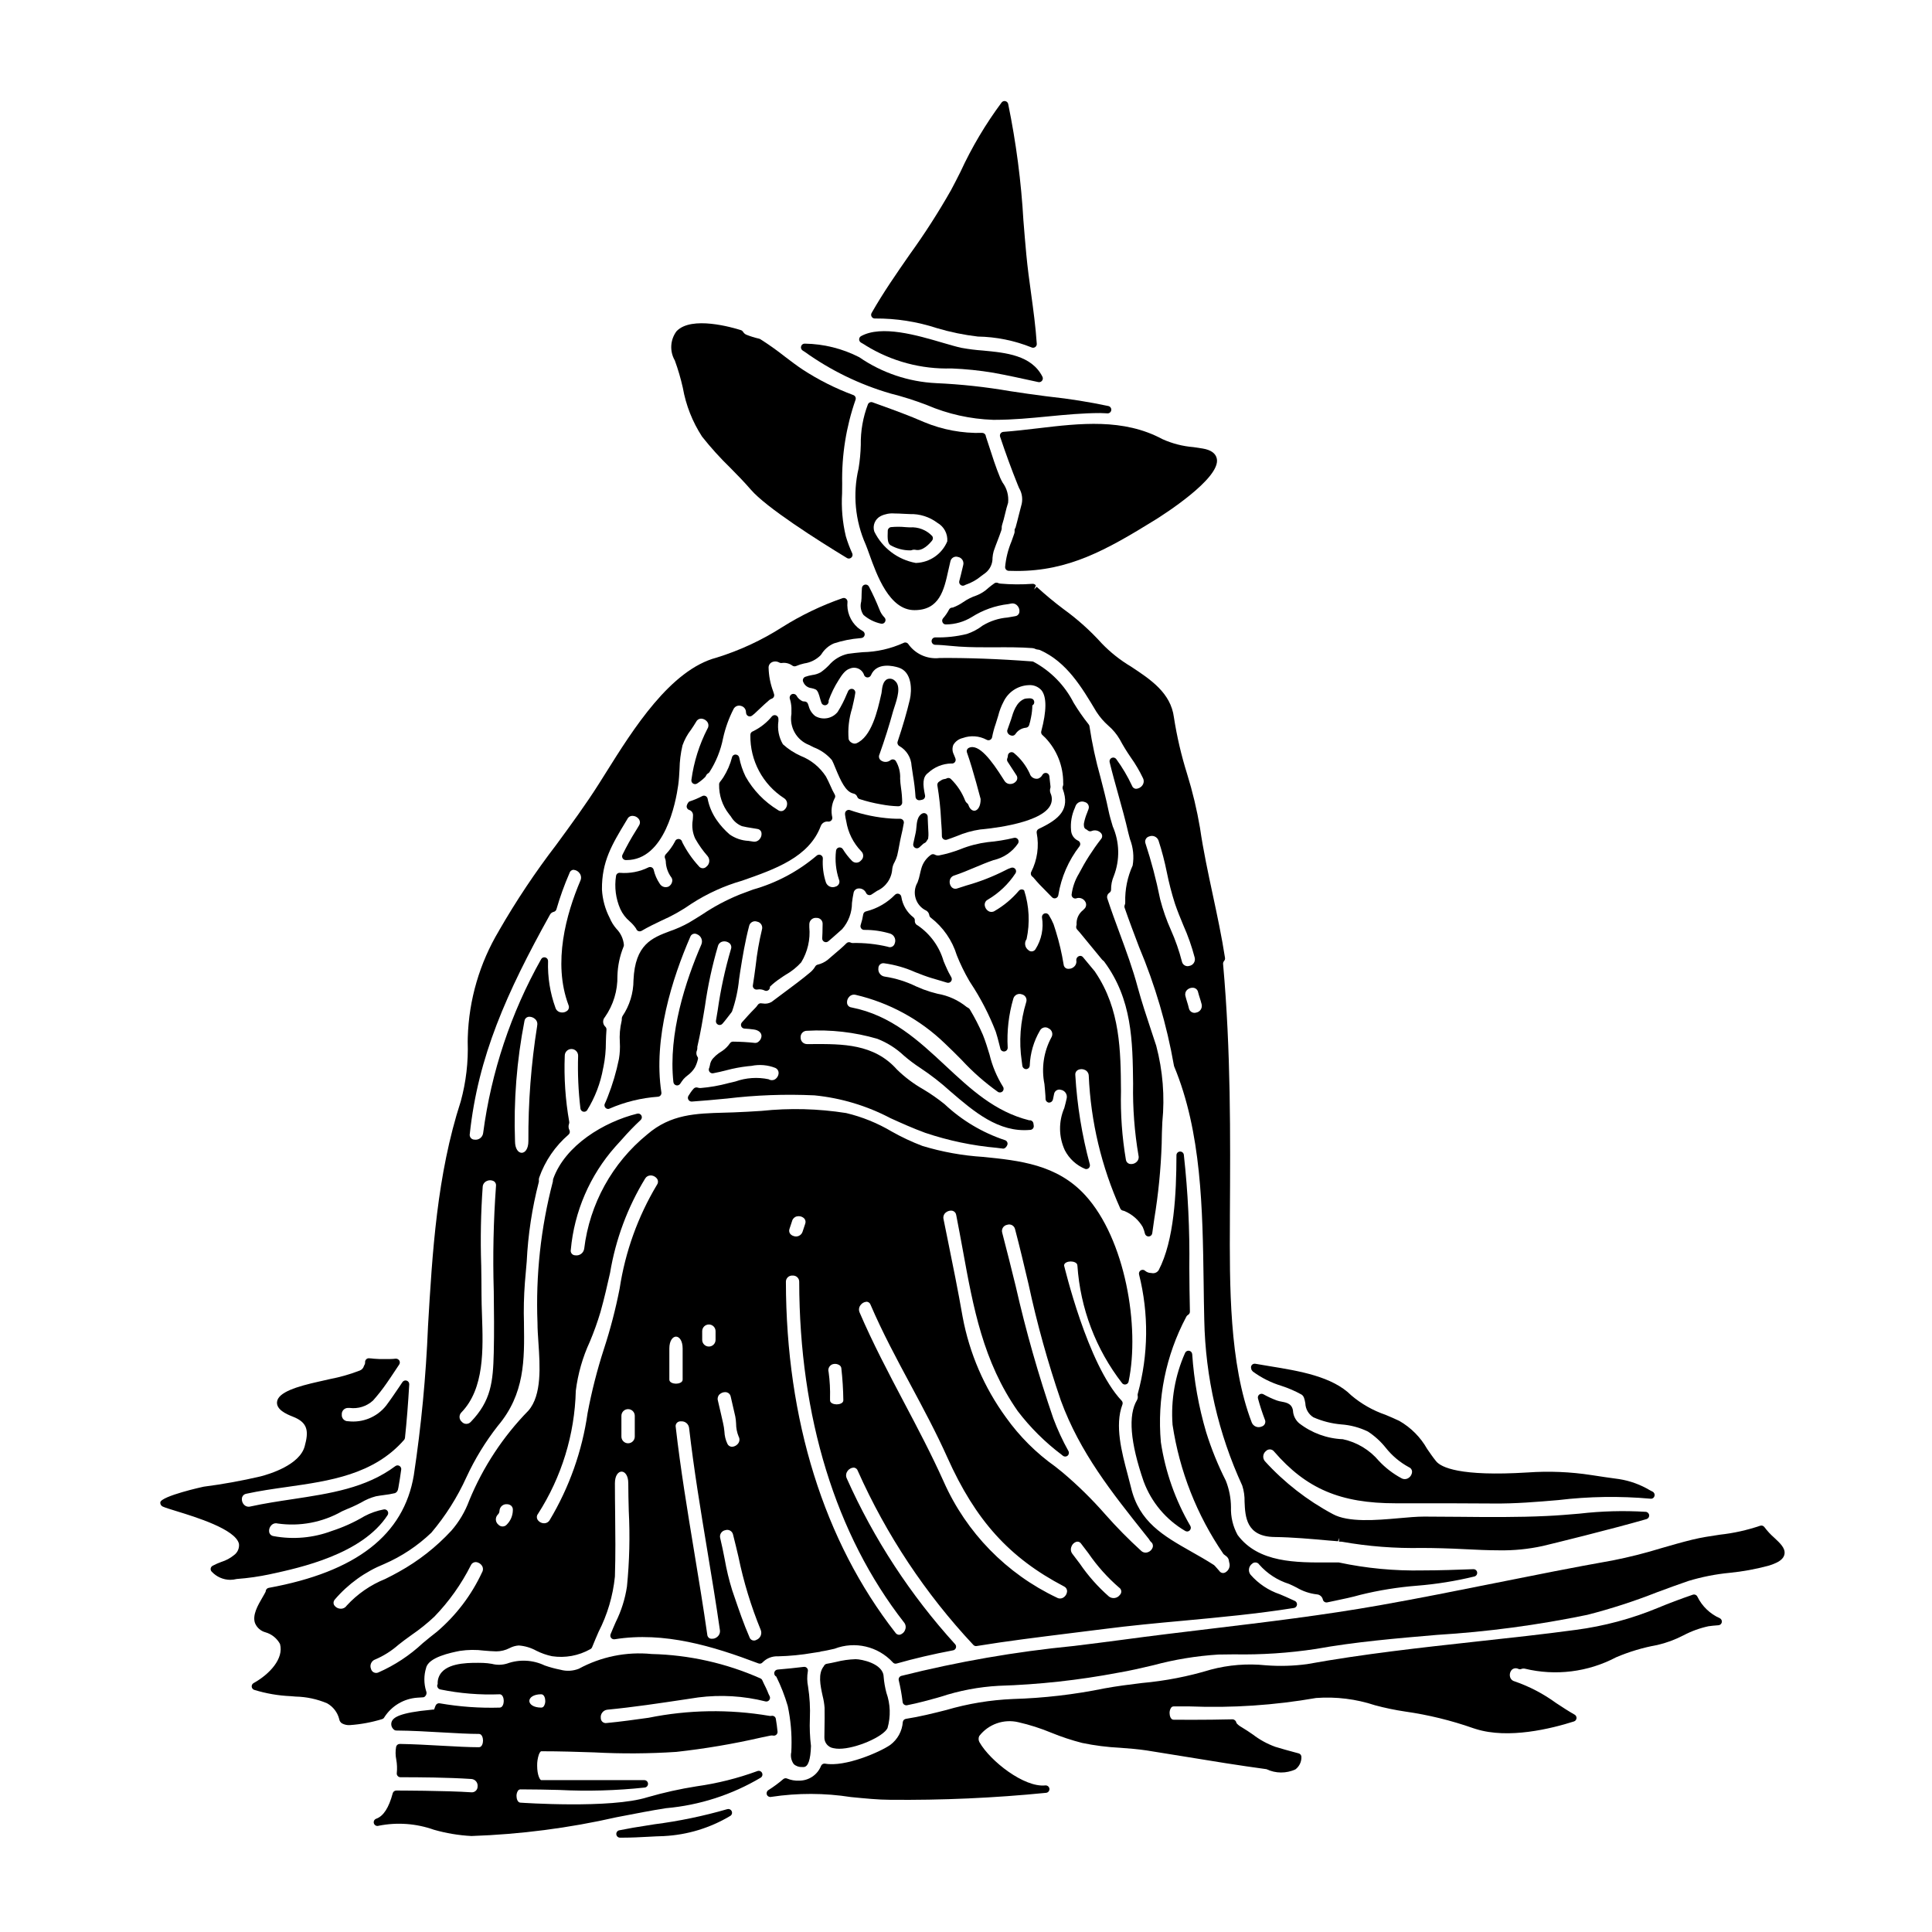 <?xml version="1.0" encoding="UTF-8"?>
<!-- Uploaded to: SVG Repo, www.svgrepo.com, Generator: SVG Repo Mixer Tools -->
<svg fill="#000000" width="800px" height="800px" version="1.1" viewBox="144 144 512 512" xmlns="http://www.w3.org/2000/svg">
 <g>
  <path d="m377.45 309.27c0.078 0.02 0.16 0.031 0.238 0.031 0.398 0 0.758-0.242 0.91-0.609 0.152-0.367 0.066-0.789-0.215-1.07-0.582-0.594-1.031-1.305-1.316-2.086-0.824-2.074-1.754-4.106-2.785-6.082-0.203-0.398-0.645-0.613-1.082-0.52-0.438 0.09-0.758 0.469-0.781 0.914-0.055 0.898-0.109 1.77-0.109 2.672-0.012 0.297-0.035 0.598-0.078 0.895-0.336 1.211-0.117 2.508 0.594 3.543 1.32 1.148 2.914 1.945 4.625 2.312z"/>
  <path d="m398.98 294.93c-0.195 0.836-0.441 1.898-0.754 3.047h-0.004c-0.098 0.359 0.016 0.742 0.293 0.988 0.273 0.254 0.668 0.324 1.016 0.184 0.117-0.047 0.234-0.102 0.344-0.168 1.539-0.52 2.965-1.32 4.211-2.363 0.34-0.25 0.684-0.512 1.07-0.789v0.004c1.219-0.965 1.914-2.449 1.871-4.008 0.043-0.594 0.145-1.18 0.305-1.754 0.312-0.922 0.656-1.824 1.004-2.723 0.348-0.902 0.707-1.852 1.027-2.797v-0.051c0.078-0.16 0.113-0.336 0.102-0.516-0.023-0.281 0.008-0.562 0.09-0.832 0.328-1 0.57-2.019 0.82-3.043 0.246-1.023 0.469-1.941 0.789-2.891l-0.004 0.004c0.199-1.902-0.324-3.809-1.465-5.34-0.25-0.469-0.484-0.891-0.621-1.219-1.203-2.91-2.117-5.789-3.094-8.816l-0.715-2.184c-0.023-0.527-0.457-0.941-0.984-0.941-5.269 0.145-10.508-0.828-15.375-2.856-3.981-1.742-7.871-3.148-11.664-4.519l-1.996-0.723 0.004-0.004c-0.48-0.176-1.02 0.047-1.234 0.512-1.316 3.434-1.961 7.086-1.898 10.762-0.051 2.098-0.246 4.188-0.586 6.254-1.59 6.754-0.922 13.844 1.895 20.18 0.285 0.68 0.594 1.574 0.949 2.543 1.992 5.547 5.316 14.824 11.965 14.824 6.648 0 7.836-5.336 8.965-10.496 0.176-0.812 0.359-1.629 0.562-2.449h0.004c0.09-0.434 0.363-0.805 0.746-1.027 0.383-0.219 0.844-0.262 1.266-0.121 0.477 0.082 0.898 0.359 1.16 0.77 0.266 0.41 0.344 0.91 0.219 1.379-0.078 0.293-0.172 0.699-0.281 1.18zm-3.938-7.477c-1.398 3.359-4.629 5.598-8.266 5.734h-0.094c-4.773-0.871-8.848-3.957-10.98-8.312-0.527-1.609 0.199-3.359 1.711-4.117 1.121-0.547 2.371-0.781 3.617-0.684 0.848 0 1.699 0.047 2.457 0.09 0.594 0.035 1.141 0.066 1.602 0.07v0.004c2.648-0.09 5.246 0.734 7.359 2.336 1.727 0.984 2.734 2.875 2.59 4.859z"/>
  <path d="m385.13 283.76c-0.324 0-0.719-0.035-1.18-0.062v-0.004c-1.277-0.125-2.562-0.125-3.836 0-0.469 0.066-0.828 0.461-0.848 0.934-0.094 2.215-0.023 3.289 0.668 3.82l0.004 0.004c1.602 0.926 3.418 1.41 5.269 1.402h0.07c0.121 0 0.238-0.02 0.352-0.062 0.312-0.125 0.66-0.152 0.992-0.078 1.867 0.434 3.688-1.574 4.394-2.461h-0.004c0.277-0.34 0.297-0.82 0.047-1.18-1.527-1.625-3.707-2.473-5.93-2.312z"/>
  <path d="m345.47 233.87c-0.09-0.055-0.188-0.094-0.289-0.117-1.152-0.258-2.277-0.605-3.371-1.043-0.379-0.156-0.691-0.434-0.898-0.789-0.125-0.199-0.316-0.352-0.543-0.426-2.16-0.688-13.145-3.91-17.09 0.293-1.68 2.258-1.855 5.301-0.445 7.738 0.863 2.371 1.574 4.793 2.125 7.254 0.812 4.606 2.547 9.004 5.094 12.926 2.301 2.906 4.793 5.66 7.453 8.242 1.824 1.852 3.707 3.762 5.449 5.785 4.086 4.769 17.711 13.418 25.484 18.141 0.152 0.098 0.328 0.148 0.512 0.148 0.332-0.004 0.641-0.172 0.82-0.449 0.184-0.277 0.211-0.629 0.078-0.934-0.668-1.453-1.234-2.957-1.688-4.492-0.898-3.734-1.234-7.582-1-11.414 0-0.844 0.023-1.691 0.023-2.559-0.145-7.543 1.047-15.051 3.523-22.176 0.098-0.242 0.098-0.52 0-0.762-0.105-0.246-0.305-0.438-0.551-0.535-4.738-1.758-9.266-4.035-13.496-6.797-1.535-1.023-3.059-2.18-4.672-3.41-2.094-1.652-4.269-3.195-6.519-4.625z"/>
  <path d="m462.7 262.86c-0.789-0.133-1.598-0.246-2.418-0.367-2.84-0.227-5.617-0.941-8.219-2.113-10.336-5.559-21.852-4.199-32.984-2.879-3.016 0.355-6.137 0.723-9.18 0.949l0.004 0.004c-0.305 0.02-0.582 0.18-0.75 0.434-0.168 0.25-0.211 0.566-0.113 0.855 1.492 4.469 3.016 8.633 4.664 12.727l0.359 0.867v-0.004c0.867 1.445 1.062 3.195 0.543 4.797-0.215 0.789-0.395 1.574-0.609 2.363-0.301 1.18-0.594 2.394-0.879 3.371v-0.004c-0.051 0.066-0.094 0.137-0.137 0.207-0.102 0.191-0.141 0.406-0.102 0.617 0.031 0.254-0.004 0.512-0.102 0.75-0.23 0.695-0.477 1.371-0.719 2.039-0.902 2.156-1.473 4.434-1.691 6.762-0.016 0.262 0.074 0.52 0.25 0.715 0.18 0.195 0.43 0.312 0.695 0.324 0.723 0.027 1.441 0.039 2.144 0.039 13.73 0 23.57-5.434 36.711-13.57 1.777-1.105 17.348-10.941 16.309-16.16-0.285-1.445-1.559-2.356-3.777-2.723z"/>
  <path d="m356.31 235.75c-0.145 0.422 0.02 0.891 0.395 1.137l0.535 0.34c6.898 4.945 14.586 8.68 22.738 11.051 3.297 0.828 6.543 1.859 9.715 3.086 5.523 2.367 11.441 3.684 17.449 3.891h0.613c4.684 0 9.391-0.457 13.953-0.898 4.562-0.441 9.238-0.895 13.879-0.895 0.422 0 0.832 0.023 1.23 0.047l0.648 0.035 0.004 0.004c0.512 0.027 0.961-0.344 1.027-0.852 0.066-0.508-0.266-0.984-0.766-1.094-5.144-1.09-10.34-1.918-15.566-2.481l-1.152-0.141c-3.148-0.395-6.266-0.855-9.363-1.328h-0.004c-6.473-1.117-13.012-1.824-19.578-2.117-7.293-0.352-14.348-2.731-20.363-6.875-4.461-2.289-9.391-3.516-14.406-3.594-0.449-0.027-0.855 0.254-0.988 0.684z"/>
  <path d="m411.92 338.9c0.113 0.043 0.238 0.066 0.359 0.066 0.336 0.004 0.648-0.168 0.828-0.445 0.629-0.957 1.66-1.574 2.801-1.672 0.391-0.043 0.715-0.316 0.828-0.691 0.207-0.664 0.371-1.344 0.492-2.031 0.219-1.047 0.34-2.117 0.355-3.188 0.383-0.199 0.582-0.637 0.484-1.059-0.188-0.941-1.199-0.836-1.812-0.789-0.246 0.008-0.492 0.043-0.73 0.105-2.231 0.863-3.012 3.543-3.574 5.453-0.152 0.477-0.332 0.961-0.512 1.453-0.18 0.492-0.348 0.941-0.504 1.426v-0.004c-0.051 0.297 0.023 0.602 0.203 0.844 0.184 0.27 0.465 0.461 0.781 0.531z"/>
  <path d="m186.48 542.14c-0.043 0.461 0.203 0.898 0.617 1.102 0.68 0.309 1.945 0.695 3.691 1.234 5.066 1.555 15.605 4.789 16.531 8.629h0.004c0.148 1.164-0.348 2.32-1.301 3.012-0.984 0.809-2.117 1.418-3.332 1.793-0.812 0.293-1.602 0.645-2.363 1.047-0.27 0.152-0.453 0.422-0.496 0.727s0.059 0.613 0.281 0.828c1.262 1.355 3.019 2.137 4.871 2.16 0.59-0.004 1.176-0.078 1.75-0.223 3-0.219 5.984-0.648 8.926-1.285 7.894-1.707 24.332-5.266 31.059-15.645v-0.004c0.219-0.336 0.211-0.766-0.02-1.094-0.227-0.328-0.629-0.488-1.02-0.402-1.77 0.336-3.481 0.93-5.07 1.773-2.742 1.633-5.656 2.953-8.691 3.934-4.922 1.852-10.254 2.32-15.426 1.359-0.504-0.055-0.93-0.395-1.105-0.871-0.188-0.68-0.012-1.406 0.461-1.93 0.418-0.5 1.086-0.711 1.715-0.543 5.894 0.848 11.902-0.289 17.078-3.234 0.867-0.395 1.742-0.762 2.644-1.137 0.789-0.336 1.605-0.762 2.414-1.18h-0.004c1.219-0.734 2.539-1.293 3.914-1.656 0.699-0.137 1.402-0.23 2.094-0.324 1.004-0.113 2-0.289 2.984-0.516 0.375-0.168 0.656-0.496 0.762-0.895 0.059-0.188 0.105-0.383 0.129-0.578 0.281-1.574 0.527-3.148 0.746-4.762h0.004c0.055-0.391-0.133-0.777-0.473-0.98-0.34-0.207-0.773-0.184-1.09 0.059-7.777 5.816-17.223 7.238-27.23 8.758-3.688 0.555-7.504 1.129-11.191 1.941-0.613 0.168-1.27-0.027-1.695-0.5-0.48-0.523-0.66-1.258-0.484-1.945 0.168-0.5 0.602-0.863 1.121-0.938 3.477-0.762 7.188-1.289 10.773-1.797 11.289-1.602 22.961-3.254 31.023-12.469 0.133-0.152 0.219-0.344 0.242-0.543 0.457-4.328 0.828-8.961 1.129-14.168v-0.004c0.027-0.441-0.246-0.848-0.668-0.992-0.418-0.141-0.883 0.016-1.129 0.383l-0.789 1.18c-1.18 1.734-2.344 3.469-3.566 5.094-2.41 3.012-6.207 4.562-10.035 4.102-0.465 0.023-0.918-0.16-1.238-0.492-0.324-0.336-0.488-0.797-0.449-1.258-0.039-0.469 0.125-0.934 0.449-1.273 0.324-0.34 0.781-0.523 1.254-0.504h0.375c2.258 0.293 4.531-0.426 6.203-1.965 1.309-1.469 2.523-3.012 3.637-4.629 0.652-0.922 1.277-1.875 1.91-2.824 0.461-0.699 0.922-1.406 1.402-2.102v-0.004c0.203-0.32 0.203-0.734 0-1.055-0.211-0.324-0.586-0.508-0.973-0.477-0.488 0.059-0.977 0.094-1.469 0.098h-1.105c-1.051 0.039-2.102 0.012-3.148-0.082-0.395-0.059-0.852-0.09-1.316-0.117-0.277-0.023-0.555 0.082-0.75 0.281-0.199 0.199-0.305 0.469-0.293 0.75 0.02 0.277-0.051 0.555-0.203 0.785-0.047 0.078-0.086 0.164-0.113 0.25-0.156 0.543-0.559 0.98-1.086 1.18-2.57 0.992-5.227 1.754-7.934 2.269-0.75 0.164-1.496 0.336-2.246 0.512l-0.684 0.152c-5.637 1.262-10.883 2.797-11.078 5.449-0.145 1.93 2.305 3.109 4.164 3.828 4.082 1.574 4.266 3.898 3.172 7.871-1.344 4.961-9.305 7.359-11.703 7.977-4.977 1.164-10.012 2.074-15.078 2.727-0.113 0.012-11.234 2.469-11.484 4.152z"/>
  <path d="m398.82 236.19c-1.309-0.277-3.008-0.789-4.981-1.352-6.832-2.008-16.203-4.754-21.648-1.762h0.004c-0.312 0.168-0.508 0.492-0.512 0.848-0.008 0.352 0.18 0.684 0.484 0.863l0.27 0.156c0.352 0.203 0.688 0.395 1.031 0.633h-0.004c6.812 4.191 14.703 6.301 22.695 6.066 3.734 0.148 7.453 0.531 11.137 1.148 3.68 0.672 7.523 1.512 11.238 2.328l0.629 0.137c0.066 0.016 0.137 0.023 0.207 0.023 0.309 0 0.602-0.148 0.789-0.395 0.23-0.301 0.27-0.707 0.098-1.047-2.887-5.723-9.734-6.367-15.777-6.938-1.898-0.133-3.785-0.371-5.66-0.711z"/>
  <path d="m415.98 211.4c-0.273-2.883-0.512-5.824-0.75-8.805h-0.004c-0.59-10.438-1.945-20.816-4.051-31.059-0.082-0.359-0.367-0.645-0.727-0.73-0.359-0.094-0.742 0.031-0.98 0.316-4.269 5.738-7.934 11.902-10.926 18.398-0.945 1.879-1.793 3.543-2.516 4.875v0.004c-3.332 5.867-6.984 11.555-10.934 17.027-3.465 4.988-7.051 10.145-10.105 15.516-0.18 0.316-0.168 0.707 0.027 1.016 0.195 0.309 0.551 0.48 0.914 0.445 5.551-0.035 11.074 0.828 16.352 2.551 3.547 1.059 7.18 1.805 10.859 2.234 4.867 0.082 9.684 1.055 14.203 2.867 0.133 0.066 0.281 0.102 0.43 0.102 0.273 0 0.531-0.113 0.719-0.312 0.188-0.199 0.281-0.465 0.266-0.738-0.301-4.523-0.91-8.973-1.5-13.281-0.465-3.375-0.945-6.867-1.277-10.426z"/>
  <path d="m357.83 417.17c6.289-0.359 12.594 0.355 18.645 2.117 2.617 1.016 5.012 2.527 7.055 4.457 1.375 1.188 2.832 2.285 4.356 3.277 2.812 1.859 5.477 3.934 7.973 6.203 6.269 5.391 12.777 10.965 21.121 10.211h-0.004c0.289 0 0.559-0.125 0.746-0.34s0.273-0.504 0.23-0.785l-0.082-0.59c-0.059-0.414-0.375-0.746-0.785-0.828-0.113-0.02-0.227-0.02-0.336 0-9.125-2.285-15.488-8.227-22.23-14.512-7.031-6.555-14.297-13.332-24.863-15.395-0.5-0.047-0.93-0.375-1.109-0.844-0.188-0.676-0.016-1.406 0.457-1.926 0.418-0.512 1.094-0.73 1.734-0.574 8.91 2.078 17.09 6.531 23.668 12.887 1.574 1.48 3.051 2.961 4.469 4.394h-0.004c2.891 3.129 6.098 5.953 9.566 8.426 0.395 0.27 0.926 0.215 1.258-0.129 0.332-0.344 0.367-0.875 0.086-1.262-1.625-2.617-2.824-5.481-3.543-8.477-0.531-1.746-1.078-3.543-1.781-5.285h-0.004c-0.996-2.305-2.144-4.543-3.438-6.691-0.098-0.168-0.242-0.309-0.414-0.395-0.148-0.066-0.285-0.145-0.414-0.238-2.231-1.82-4.894-3.027-7.731-3.512-1.27-0.305-2.519-0.688-3.738-1.145-0.633-0.254-1.285-0.535-1.969-0.82-2.602-1.27-5.383-2.137-8.242-2.574-0.527-0.059-1.004-0.332-1.328-0.75-0.324-0.418-0.469-0.949-0.395-1.473-0.008-0.395 0.16-0.77 0.461-1.023 0.301-0.254 0.699-0.359 1.086-0.289 2.824 0.391 5.578 1.176 8.184 2.34 1.477 0.578 3 1.18 4.555 1.637l1.688 0.496c0.715 0.211 1.445 0.422 2.18 0.652 0.383 0.133 0.809 0.016 1.07-0.297 0.262-0.312 0.305-0.75 0.109-1.109l-0.301-0.543h0.004c-0.266-0.449-0.508-0.914-0.723-1.387-0.348-0.738-0.688-1.535-1.035-2.363-1.113-3.844-3.527-7.184-6.832-9.445-0.531-0.223-0.852-0.766-0.789-1.34 0.016-0.301-0.113-0.59-0.34-0.785-1.734-1.332-2.894-3.277-3.234-5.438-0.039-0.375-0.297-0.695-0.656-0.82-0.359-0.121-0.758-0.027-1.023 0.242-2.086 2.137-4.723 3.656-7.617 4.391-0.414 0.066-0.742 0.391-0.809 0.809-0.152 0.957-0.379 1.898-0.68 2.82-0.102 0.297-0.051 0.621 0.129 0.875 0.18 0.258 0.469 0.41 0.781 0.418 2.371-0.031 4.734 0.312 7 1.012 0.492 0.188 0.887 0.566 1.098 1.047 0.211 0.48 0.223 1.027 0.027 1.516-0.094 0.383-0.355 0.703-0.711 0.875-0.355 0.172-0.77 0.176-1.125 0.012-3.078-0.727-6.234-1.059-9.398-0.988-0.137 0-0.27-0.035-0.391-0.098-0.391-0.215-0.871-0.145-1.184 0.172-0.949 0.965-2.051 1.895-3.113 2.789-0.625 0.527-1.246 1.055-1.855 1.598h0.004c-0.797 0.625-1.719 1.062-2.703 1.289-0.238 0.066-0.445 0.223-0.574 0.438-0.324 0.555-0.738 1.059-1.223 1.488-2.269 1.922-4.723 3.719-7.062 5.465-1.109 0.824-2.215 1.641-3.328 2.488v-0.004c-0.695 0.398-1.508 0.539-2.297 0.395l-0.277-0.023h0.004c-0.422-0.117-0.871 0.062-1.094 0.441-0.227 0.34-0.492 0.656-0.789 0.938-1.18 1.18-2.277 2.418-3.394 3.668l0.004 0.004c-0.25 0.281-0.316 0.676-0.172 1.023 0.141 0.348 0.469 0.582 0.844 0.609 0.824 0.055 1.645 0.105 2.519 0.242 0.336 0.043 2.004 0.332 2.004 1.77v0.004c-0.043 0.539-0.301 1.039-0.715 1.387-0.262 0.266-0.621 0.41-0.996 0.395-1.93-0.211-3.867-0.324-5.809-0.34-0.32-0.012-0.629 0.137-0.816 0.395-0.52 0.766-1.168 1.434-1.918 1.969l-0.25 0.168c-0.242 0.164-0.504 0.34-0.852 0.559-0.559 0.402-1.066 0.863-1.52 1.379-0.426 0.504-0.699 1.117-0.789 1.766-0.031 0.211-0.082 0.418-0.148 0.617-0.02 0.039-0.086 0.195-0.102 0.234-0.113 0.332-0.043 0.699 0.184 0.965 0.227 0.266 0.582 0.391 0.926 0.328 1.18-0.215 2.328-0.492 3.481-0.789 1.883-0.504 3.801-0.863 5.738-1.082l0.922-0.086c2.125-0.441 4.332-0.25 6.352 0.547 0.508 0.23 0.836 0.734 0.848 1.289-0.008 0.711-0.379 1.363-0.977 1.738-0.52 0.305-1.168 0.293-1.676-0.031-2.93-0.617-5.973-0.41-8.797 0.594l-1.871 0.441h0.004c-2.41 0.656-4.875 1.09-7.367 1.293-0.266 0.016-0.535-0.027-0.785-0.117-0.352-0.113-0.738-0.02-1.004 0.238-0.309 0.328-0.59 0.68-0.844 1.051-0.109 0.188-0.23 0.371-0.352 0.547l-0.23 0.355c-0.195 0.316-0.195 0.715 0 1.031 0.191 0.32 0.543 0.504 0.914 0.48 3.039-0.207 6.094-0.496 9.156-0.789v0.004c7.742-0.934 15.551-1.223 23.344-0.859 7.031 0.699 13.863 2.75 20.121 6.039 2.883 1.309 5.863 2.656 9.258 3.906v-0.004c6.121 2.059 12.461 3.387 18.891 3.961l1.695 0.211h0.066c0.477 0 0.98-0.609 1.094-1.074h0.004c0.129-0.516-0.184-1.043-0.695-1.18-5.949-1.98-11.398-5.231-15.965-9.527-1.789-1.441-3.676-2.758-5.648-3.934-2.547-1.441-4.891-3.207-6.981-5.25-6.07-6.832-14.422-6.781-22.512-6.738h-1.367 0.004c-0.449-0.012-0.875-0.199-1.184-0.523-0.309-0.324-0.473-0.758-0.461-1.207-0.039-0.461 0.117-0.918 0.434-1.262 0.312-0.34 0.758-0.535 1.223-0.531z"/>
  <path d="m458.92 492.41c0.27-0.191 0.426-0.504 0.418-0.836-0.098-3.863-0.129-7.746-0.156-11.621v-0.004c0.129-9.973-0.352-19.941-1.445-29.855-0.035-0.547-0.504-0.957-1.047-0.922-0.543 0.035-0.953 0.504-0.918 1.047-0.023 10.004-0.582 22.504-4.723 30.418h-0.004c-0.32 0.488-0.863 0.781-1.445 0.785l-0.66-0.074h-0.004c-0.512-0.02-1.004-0.203-1.402-0.523-0.309-0.324-0.793-0.402-1.184-0.191-0.391 0.211-0.594 0.66-0.492 1.094 2.613 10.391 2.5 21.281-0.332 31.617-0.051 0.152-0.062 0.312-0.035 0.469 0.09 0.414 0.027 0.848-0.176 1.223-2.398 3.977-1.797 11.246 1.781 21.605h0.004c2.039 5.484 5.914 10.094 10.961 13.051 0.16 0.105 0.352 0.164 0.543 0.164 0.246 0 0.484-0.094 0.664-0.262 0.328-0.305 0.41-0.785 0.203-1.18-3.992-6.84-6.648-14.379-7.828-22.211-1.023-11.469 1.301-22.988 6.691-33.16 0.121-0.27 0.328-0.492 0.586-0.633z"/>
  <path d="m431.54 427.55c0.586 0.281 0.969 0.863 0.992 1.516 0.527 12.168 3.367 24.121 8.367 35.227 0.137 0.281 0.398 0.48 0.703 0.535 0.203 0.031 0.395 0.098 0.574 0.191 1.949 0.859 3.582 2.309 4.656 4.148 0.258 0.566 0.457 1.156 0.59 1.766 0.113 0.438 0.508 0.742 0.957 0.742h0.055c0.465-0.023 0.848-0.371 0.918-0.828l0.535-3.785v-0.004c1.09-6.594 1.746-13.254 1.969-19.938 0-1.914 0.094-3.836 0.172-5.769 0.676-6.789 0.125-13.641-1.621-20.23-0.441-1.355-0.887-2.711-1.344-4.066-1.23-3.715-2.508-7.555-3.543-11.355-1.328-4.977-3.102-9.781-4.816-14.426-1.082-2.922-2.195-5.945-3.188-8.969v-0.004c-0.285-0.613-0.078-1.344 0.488-1.715 0.266-0.176 0.43-0.469 0.438-0.785-0.02-1.266 0.234-2.516 0.734-3.676 1.641-4.242 1.535-8.961-0.289-13.125-0.395-1.363-0.836-2.754-1.121-4.188-0.613-2.981-1.387-5.957-2.133-8.832-1.254-4.441-2.227-8.957-2.914-13.516-0.023-0.188-0.098-0.359-0.219-0.5-1.453-1.824-2.781-3.738-3.984-5.731-2.352-4.621-6.062-8.406-10.629-10.855-0.105-0.051-0.219-0.082-0.336-0.094-8.969-0.676-17.23-0.973-24.566-0.91v0.004c-3.266 0.379-6.477-1.078-8.344-3.785-0.309-0.352-0.82-0.438-1.227-0.207-3.398 1.543-7.074 2.375-10.801 2.449-1.348 0.125-2.656 0.25-3.883 0.43v-0.004c-1.98 0.43-3.766 1.504-5.074 3.051-0.664 0.688-1.387 1.305-2.168 1.855-0.688 0.379-1.441 0.625-2.223 0.715-0.637 0.105-1.262 0.266-1.871 0.477-0.258 0.102-0.465 0.305-0.566 0.566-0.102 0.258-0.09 0.547 0.035 0.797 0.355 0.895 1.176 1.523 2.133 1.633 0.391 0.07 0.77 0.184 1.133 0.344 0.602 0.262 0.934 1.426 1.18 2.363l0.004-0.004c0.109 0.418 0.238 0.828 0.395 1.23 0.098 0.242 0.289 0.434 0.531 0.535 0.242 0.098 0.512 0.098 0.754-0.004 0.445-0.188 0.691-0.668 0.582-1.137 0.684-1.918 1.582-3.75 2.676-5.461 0.691-1.105 1.637-2.617 2.91-3.016 0.738-0.336 1.59-0.336 2.332 0 0.738 0.34 1.297 0.984 1.523 1.766 0.168 0.344 0.523 0.562 0.91 0.555 0.387-0.008 0.73-0.238 0.887-0.594 1.508-3.543 5.965-2.449 7.293-2.031 3.644 1.121 3.562 6.027 3.016 8.449-0.812 3.43-1.844 6.981-3.246 11.18v0.004c-0.152 0.453 0.047 0.953 0.469 1.18 1.902 1.082 3.117 3.062 3.227 5.246 0.105 0.812 0.234 1.656 0.375 2.523h-0.004c0.328 1.867 0.551 3.75 0.672 5.644 0.008 0.277 0.137 0.539 0.348 0.715 0.215 0.18 0.492 0.258 0.77 0.219 0.121 0 0.242-0.039 0.586-0.109v-0.004c0.27-0.039 0.512-0.188 0.664-0.41 0.156-0.227 0.211-0.504 0.156-0.77-0.621-2.945-0.684-4.859 0.82-5.949l-0.004 0.004c1.668-1.562 3.856-2.453 6.141-2.496 0.352 0.066 0.715-0.066 0.941-0.344 0.23-0.277 0.289-0.66 0.152-0.992l-0.141-0.367c-0.113-0.293-0.223-0.57-0.328-0.789v0.004c-0.371-0.77-0.398-1.66-0.074-2.449 0.547-0.926 1.453-1.582 2.504-1.816 2.078-0.75 4.379-0.578 6.324 0.473 0.281 0.152 0.617 0.164 0.906 0.023 0.285-0.145 0.488-0.414 0.539-0.73 0.23-1.203 0.551-2.387 0.957-3.543l0.645-2.078c0.328-1.328 0.816-2.613 1.457-3.82 1.223-2.516 3.711-4.172 6.504-4.328h0.07c1.312-0.129 2.602 0.387 3.469 1.379 1.383 1.777 1.355 5.43-0.078 10.844-0.09 0.34 0.008 0.703 0.258 0.949 0.262 0.262 0.547 0.52 0.836 0.789h-0.004c3.07 3.231 4.762 7.523 4.723 11.98 0.051 0.305 0.008 0.617-0.113 0.906-0.082 0.219-0.082 0.461 0 0.68 1.969 5.379-0.832 7.945-6.363 10.555-0.414 0.195-0.637 0.652-0.543 1.098 0.672 3.512 0.156 7.148-1.465 10.332-0.207 0.434-0.074 0.949 0.316 1.227 0.137 0.094 0.258 0.207 0.355 0.34 1 1.195 2.059 2.332 3.176 3.414 0.559 0.562 1.113 1.117 1.652 1.691 0.258 0.285 0.66 0.391 1.027 0.266 0.363-0.121 0.625-0.441 0.668-0.824 0.762-4.723 2.699-9.176 5.629-12.957 0.168-0.242 0.219-0.551 0.137-0.832-0.082-0.285-0.289-0.52-0.559-0.637-1.062-0.504-1.762-1.543-1.832-2.715-0.191-2.059 0.16-4.133 1.027-6.016l0.141-0.395v0.004c0.172-0.48 0.531-0.871 1-1.078 0.465-0.207 0.996-0.219 1.469-0.023 0.398 0.094 0.734 0.359 0.922 0.727 0.188 0.367 0.207 0.797 0.051 1.176l-0.324 0.863h0.004c-0.391 0.918-0.684 1.875-0.875 2.856-0.035 0.234-0.035 0.473 0 0.707 0 0.402 0.242 0.766 0.617 0.918 0.148 0.066 0.281 0.156 0.395 0.27 0.289 0.254 0.703 0.312 1.051 0.148 0.875-0.355 1.879-0.117 2.492 0.602 0.383 0.461 0.359 1.141-0.059 1.574-2.219 2.867-4.172 5.93-5.84 9.148-1.027 1.688-1.68 3.574-1.926 5.531-0.02 0.312 0.113 0.613 0.352 0.812 0.238 0.203 0.562 0.277 0.863 0.199 0.102-0.027 0.203-0.059 0.301-0.094 0.863-0.164 1.734 0.254 2.148 1.031 0.348 0.637 0.195 1.434-0.363 1.895l-0.273 0.277h0.004c-1.176 0.91-1.816 2.352-1.711 3.832-0.012 0.148-0.043 0.293-0.09 0.434-0.074 0.328 0.027 0.672 0.266 0.91 0.219 0.219 0.426 0.453 0.621 0.695 1.969 2.422 3.961 4.836 5.969 7.258h-0.004c0.062 0.074 0.137 0.141 0.215 0.195 0.156 0.102 0.293 0.234 0.395 0.395 7.332 9.969 7.477 20.859 7.606 32.391l-0.004-0.004c-0.113 6.344 0.367 12.684 1.434 18.938 0.156 0.625-0.055 1.289-0.543 1.711-0.523 0.477-1.254 0.648-1.938 0.461-0.477-0.172-0.812-0.605-0.867-1.109-1.012-5.996-1.445-12.074-1.297-18.152-0.078-10.629-0.16-21.648-6.766-31.453-0.035-0.082-0.082-0.16-0.141-0.23l-3.215-3.871c-0.281-0.293-0.723-0.367-1.086-0.184-0.398 0.188-0.648 0.594-0.641 1.039 0.141 0.676-0.113 1.371-0.652 1.801-0.527 0.453-1.246 0.609-1.914 0.426-0.449-0.18-0.754-0.602-0.785-1.082-0.48-2.969-1.168-5.898-2.055-8.77l-0.609-1.898c-0.352-0.844-0.773-1.656-1.258-2.434-0.234-0.391-0.711-0.562-1.145-0.418-0.434 0.141-0.711 0.562-0.672 1.02 0.488 2.934-0.121 5.949-1.723 8.461-0.195 0.312-0.523 0.52-0.891 0.566-0.367 0.043-0.734-0.082-0.996-0.344-0.934-0.676-1.141-1.977-0.465-2.91 0.918-4.289 0.695-8.742-0.648-12.914-0.195-0.176-0.457-0.262-0.719-0.246-0.262 0.02-0.508 0.145-0.676 0.344-1.816 2.141-3.984 3.957-6.418 5.359-0.492 0.332-1.129 0.348-1.637 0.043-0.609-0.371-0.988-1.031-1.008-1.746 0.008-0.562 0.336-1.066 0.844-1.305 2.941-1.734 5.449-4.117 7.32-6.973 0.227-0.352 0.207-0.809-0.047-1.137-0.258-0.328-0.695-0.461-1.09-0.332-0.566 0.176-1.109 0.414-1.625 0.707-3.246 1.648-6.644 2.977-10.148 3.965-0.832 0.266-1.652 0.527-2.461 0.789-0.488 0.211-1.051 0.125-1.457-0.223-0.504-0.496-0.723-1.219-0.578-1.91 0.121-0.617 0.578-1.109 1.184-1.277 1.848-0.613 3.648-1.371 5.387-2.102 1.637-0.688 3.324-1.398 5.004-1.969 2.652-0.59 4.981-2.168 6.504-4.418 0.215-0.34 0.203-0.777-0.035-1.102-0.234-0.328-0.645-0.477-1.035-0.379-2.285 0.551-4.613 0.93-6.957 1.129-2.488 0.312-4.93 0.945-7.254 1.883-1.832 0.711-3.723 1.262-5.652 1.641-0.387 0.062-0.785-0.012-1.121-0.211-0.363-0.195-0.809-0.152-1.121 0.117-1.18 0.867-2.043 2.102-2.441 3.516-0.141 0.473-0.254 0.98-0.375 1.492v-0.004c-0.148 0.762-0.359 1.508-0.633 2.231-0.762 1.285-0.945 2.836-0.504 4.262 0.441 1.43 1.469 2.606 2.824 3.234 0.434 0.27 0.723 0.715 0.789 1.223 0.039 0.27 0.195 0.512 0.426 0.664 3.266 2.527 5.664 6.012 6.871 9.961 0.926 2.316 2.019 4.559 3.273 6.715l0.289 0.469c2.719 4.098 4.988 8.48 6.762 13.066 0.32 0.953 0.617 2.141 0.945 3.418l0.273 1.078h-0.004c0.133 0.48 0.605 0.789 1.098 0.715 0.496-0.07 0.855-0.504 0.844-1.004-0.246-4.383 0.258-8.773 1.492-12.988 0.129-0.465 0.449-0.852 0.883-1.07 0.434-0.215 0.938-0.238 1.387-0.062 0.434 0.098 0.805 0.375 1.023 0.762 0.219 0.383 0.266 0.844 0.129 1.266-1.574 5.086-1.977 10.461-1.184 15.727 0.051 0.25 0.102 0.684 0.152 1.18h0.004c0.07 0.5 0.5 0.875 1.004 0.883 0.516-0.02 0.934-0.43 0.953-0.941 0.125-3.269 1.051-6.457 2.703-9.281 0.211-0.406 0.59-0.699 1.035-0.809 0.445-0.109 0.914-0.02 1.289 0.242 0.426 0.199 0.742 0.57 0.879 1.02 0.137 0.449 0.078 0.938-0.164 1.34-2.047 3.785-2.699 8.168-1.848 12.383 0.098 1.035 0.199 2.117 0.27 3.219h-0.004c-0.004 0.273 0.008 0.547 0.031 0.82 0.055 0.488 0.461 0.863 0.949 0.879 0.477-0.016 0.887-0.348 1-0.812 0.078-0.457 0.184-0.938 0.301-1.438 0.055-0.402 0.285-0.762 0.629-0.984 0.344-0.219 0.766-0.281 1.156-0.164 0.508 0.078 0.965 0.355 1.262 0.777 0.297 0.418 0.41 0.938 0.312 1.441-0.16 0.789-0.395 1.684-0.645 2.606-1.547 3.582-1.496 7.656 0.141 11.195 1.156 2.242 3.07 4 5.406 4.953 0.34 0.098 0.711 0.004 0.961-0.25 0.25-0.25 0.348-0.621 0.254-0.965-2.082-7.719-3.367-15.633-3.84-23.613-0.082-0.508 0.129-1.016 0.547-1.312 0.613-0.375 1.379-0.406 2.023-0.078z"/>
  <path d="m468.64 397.84c-0.867-5.629-2.07-11.246-3.231-16.676-1.234-5.766-2.516-11.727-3.387-17.688h0.004c-0.828-4.875-1.977-9.691-3.441-14.414-1.535-4.891-2.699-9.891-3.484-14.957-0.844-6.508-6.195-10.035-11.371-13.453-2.84-1.688-5.438-3.746-7.731-6.125-3.055-3.387-6.461-6.441-10.16-9.113-2.469-1.852-4.84-3.82-7.109-5.906l-0.676 0.711 0.465-1.066h-0.004c-0.195-0.293-0.535-0.461-0.887-0.434-2.844 0.207-5.699 0.188-8.543-0.059-0.219-0.023-0.438-0.082-0.637-0.176-0.305-0.125-0.652-0.09-0.926 0.098-0.555 0.395-1.078 0.789-1.602 1.23v0.004c-0.895 0.848-1.945 1.516-3.094 1.969-1.258 0.414-2.453 1.008-3.543 1.766-0.855 0.594-1.777 1.082-2.754 1.449-0.133 0.004-0.266 0.02-0.395 0.047-0.262 0.07-0.488 0.242-0.617 0.484-0.43 0.828-0.957 1.602-1.574 2.301-0.27 0.297-0.332 0.727-0.16 1.086 0.164 0.371 0.543 0.598 0.945 0.562 2.41-0.023 4.766-0.703 6.816-1.965 2.922-1.859 6.234-3.031 9.676-3.426l0.672-0.133h0.004c0.641-0.152 1.309 0.07 1.734 0.574 0.473 0.523 0.645 1.254 0.461 1.938-0.176 0.465-0.602 0.789-1.098 0.832-0.672 0.137-1.344 0.238-2.004 0.348-2.316 0.191-4.559 0.918-6.551 2.117-1.273 0.98-2.703 1.742-4.231 2.25-2.727 0.668-5.531 0.969-8.34 0.898-0.543 0-0.984 0.441-0.984 0.984 0 0.543 0.441 0.984 0.984 0.984 1.309 0.02 2.594 0.141 3.887 0.266 0.812 0.074 1.621 0.148 2.438 0.203 3.184 0.215 6.41 0.199 9.531 0.188 3.266-0.02 6.644-0.031 9.891 0.215v0.004c0.293 0.027 0.574 0.113 0.836 0.246 0.34 0.176 0.762 0.098 1.18 0.277 7.086 3.168 11.02 9.801 14.957 16.395l0.004-0.004c0.875 1.355 1.938 2.586 3.148 3.652 1.203 1.035 2.219 2.262 3.016 3.633 0.871 1.629 1.836 3.207 2.887 4.727 1.25 1.75 2.344 3.609 3.269 5.551 0.305 0.613 0.234 1.344-0.176 1.891-0.402 0.57-1.059 0.91-1.758 0.91-0.469-0.066-0.855-0.395-0.996-0.844-1.156-2.473-2.551-4.828-4.16-7.031-0.273-0.379-0.777-0.512-1.203-0.32-0.426 0.191-0.656 0.652-0.559 1.109 0.703 2.891 1.504 5.766 2.305 8.633 0.93 3.336 1.895 6.789 2.664 10.18 0.113 0.492 0.266 1.043 0.43 1.633h0.004c0.855 2.215 1.102 4.617 0.707 6.961-1.387 3.051-2.059 6.375-1.969 9.727 0.023 0.254-0.023 0.508-0.129 0.738-0.105 0.234-0.117 0.5-0.035 0.742 1.18 3.434 2.504 6.891 3.82 10.375 4.25 10.098 7.352 20.641 9.246 31.43 0.012 0.086 0.031 0.168 0.066 0.246 7.254 17.465 7.531 37.711 7.809 57.293 0.043 3.352 0.086 6.664 0.168 9.914 0.301 15.16 3.727 30.09 10.062 43.863 0.445 1.379 0.652 2.824 0.617 4.269 0.164 3.938 0.395 9.277 7.965 9.367 4.793 0.066 9.641 0.504 14.324 0.926l2.461 0.199 0.367-0.906-0.121 0.988-0.004 0.004c0.141 0.02 0.285 0.027 0.43 0.023 0.086-0.012 0.172-0.012 0.258 0 7.043 1.254 14.191 1.809 21.344 1.664 1.793 0 3.582 0.043 5.356 0.086 1.969 0.043 4.027 0.145 6.106 0.246 2.961 0.145 5.961 0.297 8.938 0.297 3.891 0.07 7.777-0.312 11.578-1.145 2.18-0.508 18.234-4.449 27.523-7.129h0.004c0.449-0.137 0.742-0.57 0.695-1.039s-0.418-0.84-0.887-0.887c-5.859-0.359-11.738-0.199-17.57 0.477-2.801 0.238-5.703 0.488-8.637 0.621-7.691 0.371-15.539 0.297-23.129 0.223-3.148-0.031-6.277-0.059-9.41-0.059-1.918 0-4.238 0.203-6.691 0.426-5.992 0.531-13.445 1.18-17.578-1.125h0.004c-6.727-3.602-12.789-8.324-17.926-13.961-0.336-0.395-0.496-0.906-0.445-1.418 0.055-0.512 0.312-0.984 0.723-1.301 0.285-0.293 0.684-0.449 1.094-0.426 0.414 0.023 0.793 0.227 1.043 0.555 8.539 9.875 17.57 13.723 32.23 13.723h5.07c6.883 0 13.777 0 20.691 0.055 5.934 0.07 11.746-0.43 17.348-0.906h-0.004c8.102-0.969 16.281-1.094 24.406-0.367 0.48 0.078 0.938-0.223 1.062-0.691 0.148-0.465-0.066-0.965-0.5-1.184l-0.652-0.336v0.004c-2.504-1.504-5.269-2.516-8.148-2.977-2.469-0.332-4.934-0.688-7.391-1.074h-0.004c-5.586-0.863-11.254-1.094-16.895-0.695-18.066 1.117-22.961-1.375-24.262-2.965-0.852-1.043-1.629-2.184-2.387-3.281-1.746-3.09-4.293-5.652-7.371-7.418-1.141-0.555-2.391-1.078-3.668-1.617-3.312-1.137-6.383-2.879-9.055-5.144-5.027-5.031-13.801-6.465-21.543-7.727-1.32-0.215-2.617-0.43-3.871-0.652-0.344-0.066-0.695 0.051-0.93 0.309-0.227 0.258-0.301 0.617-0.188 0.941 0 0.055 0.047 0.242 0.062 0.301 0.109 0.188 0.242 0.363 0.395 0.52 2.289 1.676 4.844 2.957 7.559 3.781 1.832 0.59 3.598 1.359 5.281 2.285 0.668 0.395 0.836 1.137 1.051 2.332 0.047 1.516 0.848 2.91 2.133 3.715 2.34 1.031 4.832 1.668 7.379 1.887 2.461 0.172 4.867 0.816 7.086 1.898 1.773 1.16 3.352 2.594 4.676 4.246 1.68 2.129 3.777 3.898 6.164 5.191 0.469 0.176 0.797 0.602 0.848 1.102 0.008 0.699-0.34 1.352-0.922 1.738-0.547 0.383-1.262 0.426-1.852 0.109-2.242-1.199-4.277-2.758-6.019-4.617-2.453-2.918-5.809-4.941-9.539-5.742-4.219-0.168-8.277-1.656-11.613-4.25-0.852-0.746-1.41-1.77-1.574-2.887-0.086-2.269-1.746-2.574-2.957-2.797l0.004-0.004c-0.477-0.07-0.945-0.188-1.398-0.344-1.223-0.453-2.406-1-3.543-1.641-0.348-0.184-0.77-0.148-1.082 0.09-0.312 0.246-0.445 0.652-0.34 1.031 0.508 1.883 1.117 3.758 1.816 5.59 0.172 0.355 0.176 0.766 0.012 1.121-0.16 0.355-0.473 0.621-0.852 0.727-0.488 0.215-1.043 0.227-1.539 0.023-0.496-0.199-0.887-0.594-1.086-1.09-5.988-15.574-5.879-36.629-5.793-53.531v-1.289c0.125-21.402 0.262-43.539-1.793-66.551-0.062-0.34 0.031-0.688 0.258-0.949 0.199-0.219 0.285-0.52 0.238-0.812zm-11.414 0.996c-0.738-2.867-1.715-5.672-2.922-8.379-1.176-2.621-2.125-5.34-2.844-8.125l-0.086-0.395v0.004c-0.984-4.856-2.25-9.652-3.789-14.359-0.16-0.383-0.141-0.812 0.043-1.184 0.188-0.367 0.523-0.637 0.926-0.738 0.473-0.195 1.004-0.184 1.473 0.023 0.465 0.211 0.828 0.602 0.996 1.082 0.898 2.758 1.629 5.562 2.199 8.406 0.562 2.801 1.277 5.566 2.144 8.293 0.668 1.969 1.457 3.883 2.215 5.711 1.246 2.785 2.258 5.668 3.031 8.617 0.117 0.48 0.031 0.992-0.242 1.406-0.27 0.41-0.703 0.695-1.191 0.777-0.41 0.129-0.855 0.078-1.227-0.137-0.375-0.219-0.637-0.582-0.727-1.004zm3.777 13.508 0.004 0.004c-0.41 0.125-0.852 0.074-1.223-0.141-0.367-0.219-0.629-0.578-0.715-1-0.133-0.586-0.309-1.18-0.484-1.727-0.152-0.5-0.309-0.992-0.426-1.5-0.176-0.594 0-1.238 0.457-1.66 0.52-0.48 1.246-0.668 1.93-0.492 0.527 0.172 0.906 0.633 0.98 1.18 0.129 0.508 0.293 1.012 0.449 1.512s0.352 1.098 0.48 1.652c0.109 0.48 0.016 0.988-0.258 1.398-0.273 0.41-0.703 0.691-1.188 0.777z"/>
  <path d="m321.28 378.9c-0.867 0.457-1.945 0.148-2.438-0.703-0.762-1.117-1.305-2.367-1.609-3.688-0.07-0.285-0.27-0.527-0.539-0.652-0.266-0.125-0.578-0.121-0.844 0.008-2.332 1.156-4.938 1.652-7.531 1.445-0.52-0.062-0.992 0.305-1.062 0.82-0.469 2.977-0.074 6.027 1.137 8.781 0.582 1.262 1.434 2.379 2.496 3.273 0.648 0.562 1.219 1.211 1.695 1.922 0.02 0.055 0.039 0.105 0.062 0.156 0.117 0.25 0.336 0.434 0.602 0.516 0.09 0.027 0.188 0.039 0.281 0.039 0.18 0 0.352-0.047 0.504-0.137 1.68-0.996 3.481-1.859 5.219-2.688v-0.004c2.824-1.234 5.516-2.75 8.039-4.519 4.137-2.676 8.648-4.723 13.383-6.082 8.719-3.047 17.734-6.199 20.836-14.473 0.309-0.82 1.145-1.312 2.008-1.18 0.293 0.016 0.582-0.094 0.789-0.309 0.199-0.211 0.293-0.5 0.262-0.789-0.398-1.68-0.195-3.449 0.578-4.996 0.238-0.316 0.266-0.742 0.066-1.082-0.418-0.719-0.789-1.508-1.145-2.328-0.359-0.82-0.734-1.609-1.18-2.438-1.605-2.477-3.945-4.391-6.691-5.469-1.73-0.773-3.324-1.812-4.723-3.086-1.082-1.855-1.496-4.023-1.184-6.144v-0.586c0.004-0.406-0.242-0.77-0.617-0.922-0.371-0.152-0.801-0.059-1.082 0.234-1.375 1.684-3.102 3.043-5.062 3.988-0.422 0.137-0.695 0.539-0.672 0.98-0.117 6.754 3.262 13.09 8.938 16.75 0.555 0.355 0.855 0.992 0.789 1.648-0.051 0.699-0.453 1.324-1.062 1.668-0.465 0.199-1 0.121-1.387-0.203-3.566-2.168-6.512-5.219-8.551-8.863-0.777-1.594-1.344-3.285-1.68-5.027-0.086-0.445-0.469-0.77-0.918-0.789-0.461-0.047-0.883 0.254-0.984 0.707-0.488 1.879-1.266 3.672-2.301 5.316-0.281 0.426-0.586 0.84-0.91 1.238-0.145 0.188-0.223 0.422-0.215 0.656-0.062 2.832 0.855 5.594 2.598 7.824 0.16 0.188 0.336 0.422 0.52 0.668 0.664 1.156 1.695 2.059 2.934 2.562 0.867 0.215 1.727 0.355 2.594 0.488 0.477 0.074 0.949 0.148 1.441 0.238h-0.004c0.48 0.035 0.898 0.344 1.082 0.789 0.191 0.668 0.027 1.391-0.43 1.918-0.422 0.539-1.113 0.789-1.785 0.645l-1.129-0.172v-0.004c-1.797-0.078-3.535-0.668-5.016-1.695-1.301-1.117-2.457-2.398-3.438-3.809-1.195-1.715-2.019-3.656-2.422-5.707-0.066-0.301-0.27-0.551-0.547-0.684-0.277-0.129-0.602-0.121-0.871 0.023-1.078 0.566-2.203 1.039-3.363 1.418-0.336 0.109-0.668 0.789-0.738 1.121h-0.004c-0.102 0.488 0.176 0.973 0.648 1.133 0.652 0.199 1.074 0.828 1.012 1.508 0 0.395-0.043 0.789-0.07 1.18l-0.004 0.004c-0.277 1.664-0.047 3.375 0.656 4.906 0.934 1.66 2.035 3.215 3.293 4.644 0.336 0.414 0.488 0.949 0.426 1.48-0.066 0.527-0.344 1.008-0.77 1.332-0.266 0.273-0.637 0.418-1.02 0.391-0.398-0.027-0.766-0.234-0.996-0.566-1.723-1.879-3.176-3.984-4.332-6.258 0-0.031-0.109-0.312-0.125-0.34v0.004c-0.176-0.438-0.641-0.68-1.098-0.578-0.348 0.07-0.633 0.32-0.742 0.66-0.648 1.238-1.469 2.379-2.438 3.387-0.27 0.285-0.348 0.703-0.199 1.062 0.109 0.242 0.176 0.5 0.199 0.766 0.039 1.562 0.566 3.078 1.504 4.328 0.215 0.324 0.285 0.727 0.188 1.105-0.105 0.512-0.414 0.953-0.852 1.234z"/>
  <path d="m370.66 327.62c0.059-0.465-0.227-0.902-0.672-1.035-0.461-0.125-0.945 0.07-1.184 0.48-0.082 0.137-0.148 0.281-0.195 0.434l-0.234 0.531h-0.004c-0.66 1.617-1.457 3.172-2.387 4.648-1.434 1.766-3.93 2.234-5.906 1.109-0.871-0.656-1.488-1.59-1.758-2.648-0.051-0.195-0.113-0.383-0.191-0.57-0.133-0.406-0.512-0.68-0.938-0.676-0.168 0-0.332-0.016-0.492-0.055-0.703-0.309-1.277-0.844-1.633-1.52-0.273-0.402-0.797-0.543-1.234-0.34-0.438 0.207-0.66 0.699-0.527 1.164 0.246 0.785 0.391 1.602 0.43 2.422v1.637c-0.59 3.492 1.352 6.922 4.648 8.211 0.371 0.199 0.789 0.395 1.262 0.637h0.004c1.867 0.707 3.527 1.875 4.824 3.394 0.262 0.48 0.566 1.227 0.914 2.082 1.461 3.543 2.731 6.297 4.723 6.758 0.492 0.074 0.902 0.414 1.07 0.883 0.105 0.289 0.34 0.516 0.637 0.605 1.828 0.594 3.699 1.055 5.594 1.379l0.25 0.043c1.371 0.262 2.758 0.418 4.148 0.469h0.305c0.531-0.004 0.961-0.43 0.977-0.957-0.012-1.312-0.117-2.617-0.316-3.914-0.055-0.449-0.109-0.883-0.156-1.289-0.031-0.352-0.051-0.742-0.074-1.156v-0.004c0.09-1.656-0.324-3.301-1.18-4.723-0.168-0.207-0.41-0.344-0.676-0.367-0.266-0.027-0.531 0.055-0.734 0.23-0.715 0.547-1.695 0.578-2.441 0.074-0.543-0.352-0.734-1.055-0.445-1.633 1.398-3.938 2.586-7.691 3.621-11.473 0.066-0.242 0.176-0.574 0.305-0.965 0.789-2.391 1.863-5.66 0.164-7.062-0.512-0.523-1.277-0.699-1.969-0.457-1.199 0.484-1.402 2.195-1.531 3.324-0.02 0.16-0.031 0.297-0.047 0.367l-0.102 0.453c-0.949 4.191-2.531 11.211-6.606 12.898-0.398 0.117-0.828 0.055-1.18-0.168-0.406-0.195-0.711-0.555-0.836-0.988-0.223-2.738 0.09-5.496 0.922-8.117 0.309-1.371 0.664-2.766 0.852-4.117z"/>
  <path d="m386.97 368.81c0.25 0 0.488-0.09 0.672-0.258 0.348-0.324 0.691-0.641 1.07-0.969 0.074-0.051 0.148-0.098 0.23-0.133l0.219-0.113 0.004-0.004c0.184-0.105 0.328-0.27 0.41-0.465 0.047-0.098 0.105-0.191 0.18-0.273 0.148-0.145 0.234-0.34 0.23-0.547 0.062-0.434 0.078-0.871 0.055-1.309-0.027-0.75-0.055-1.508-0.113-2.266-0.031-0.43-0.043-0.867-0.055-1.309l-0.023-0.742c-0.012-0.336-0.195-0.641-0.484-0.809-0.289-0.172-0.645-0.18-0.945-0.031-1.301 0.664-1.449 2.301-1.574 3.746v0.004c-0.027 0.465-0.094 0.93-0.191 1.387l-0.633 2.891c-0.098 0.418 0.094 0.852 0.465 1.066 0.148 0.086 0.316 0.133 0.484 0.133z"/>
  <path d="m322.46 430.77c0.043 0.414 0.344 0.754 0.746 0.852 0.406 0.098 0.828-0.07 1.055-0.418 0.289-0.438 0.594-0.879 0.902-1.258 0.328-0.348 0.68-0.668 1.059-0.957 0.773-0.562 1.43-1.27 1.93-2.086 0.352-0.672 0.613-1.387 0.785-2.125 0.113-0.297 0.039-0.629-0.188-0.848-0.262-0.512-0.273-1.109-0.031-1.629 0.059-0.199 0.086-0.402 0.082-0.605-0.012-0.098-0.012-0.195 0-0.289 0.84-3.606 1.445-7.262 2.027-10.801 0.758-5.379 1.91-10.695 3.441-15.91 0.164-0.598 0.648-1.055 1.258-1.18 0.699-0.145 1.426 0.07 1.934 0.574 0.352 0.406 0.445 0.98 0.238 1.477-1.559 5.297-2.727 10.703-3.5 16.168l-0.461 2.754v0.004c-0.074 0.434 0.152 0.863 0.551 1.051 0.398 0.191 0.875 0.09 1.164-0.242 0.789-0.898 1.574-1.969 2.434-3.074h-0.004c0.055-0.07 0.098-0.152 0.133-0.234 0.941-2.731 1.559-5.562 1.844-8.441 0.09-0.637 0.176-1.266 0.273-1.879 0.656-4.168 1.34-8.246 2.398-12.293l-0.004 0.004c0.102-0.449 0.391-0.832 0.793-1.051 0.406-0.219 0.883-0.254 1.312-0.094 0.465 0.078 0.875 0.355 1.121 0.758 0.25 0.398 0.312 0.887 0.176 1.34-0.762 3.164-1.32 6.375-1.672 9.613-0.227 1.715-0.457 3.445-0.734 5.148l-0.004-0.004c-0.055 0.309 0.043 0.625 0.262 0.848 0.215 0.227 0.527 0.336 0.836 0.297 0.164-0.027 0.328-0.047 0.492-0.051 0.508-0.031 1.016 0.066 1.477 0.285 0.477 0.258 1.074 0.082 1.336-0.395 0.098-0.18 0.141-0.383 0.117-0.59 0.84-0.828 1.766-1.566 2.754-2.207l0.086-0.07c0.395-0.289 0.875-0.586 1.363-0.902 1.531-0.867 2.91-1.977 4.09-3.277 1.699-2.793 2.453-6.055 2.148-9.309v-0.789c0-0.48 0.207-0.941 0.566-1.266 0.359-0.32 0.84-0.473 1.32-0.418 0.441-0.027 0.875 0.137 1.188 0.449s0.48 0.746 0.453 1.188l-0.02 0.953c0 0.891-0.031 1.848-0.09 2.801-0.023 0.395 0.188 0.766 0.539 0.941 0.355 0.176 0.777 0.125 1.078-0.129 0.879-0.734 1.75-1.516 2.609-2.281l1.059-0.941c1.676-1.922 2.602-4.387 2.602-6.938 0.098-0.895 0.238-1.781 0.426-2.664 0.102-0.656 0.648-1.148 1.309-1.18 0.844-0.07 1.637 0.395 1.992 1.156 0.109 0.273 0.336 0.48 0.617 0.566 0.277 0.086 0.578 0.047 0.824-0.109l1.492-0.98c2.316-1.039 3.863-3.277 4.016-5.812 0.078-0.637 0.285-1.246 0.613-1.797 0.305-0.566 0.543-1.168 0.707-1.789 0.207-0.879 0.371-1.762 0.535-2.648 0.164-0.887 0.309-1.676 0.504-2.504 0.281-1.09 0.465-2.113 0.641-3.086l0.059-0.305h0.004c0.055-0.293-0.027-0.598-0.227-0.82-0.199-0.227-0.484-0.352-0.785-0.344-0.602 0.023-1.18 0-1.738-0.027l-0.574-0.027h-0.004c-3.742-0.254-7.434-1.012-10.977-2.246-0.297-0.098-0.625-0.043-0.879 0.145-0.246 0.188-0.391 0.477-0.391 0.785v0.27c0.074 0.59 0.18 1.176 0.32 1.754 0.473 2.996 1.859 5.777 3.969 7.957 0.344 0.32 0.535 0.773 0.52 1.242-0.012 0.469-0.227 0.91-0.586 1.211-0.297 0.355-0.734 0.562-1.195 0.574-0.461 0.012-0.902-0.176-1.219-0.512-0.91-0.934-1.711-1.965-2.391-3.074-0.227-0.352-0.652-0.523-1.062-0.434-0.41 0.098-0.711 0.449-0.746 0.871-0.305 2.566-0.035 5.168 0.785 7.621 0.168 0.367 0.16 0.785-0.012 1.145-0.176 0.363-0.5 0.629-0.887 0.727-0.484 0.203-1.027 0.203-1.512 0-0.48-0.207-0.859-0.602-1.043-1.09-0.68-2.051-0.957-4.211-0.82-6.367 0.016-0.402-0.223-0.77-0.594-0.93-0.367-0.16-0.797-0.074-1.082 0.211-4.902 4.156-10.645 7.211-16.832 8.957-1.18 0.434-2.363 0.867-3.516 1.312h0.004c-3.5 1.418-6.844 3.195-9.973 5.309-1.109 0.695-2.242 1.414-3.453 2.125h0.004c-1.605 0.902-3.289 1.656-5.027 2.254-4.781 1.797-9.301 3.5-9.715 13.027-0.008 3.406-1.031 6.731-2.938 9.551-0.113 0.223-0.172 0.469-0.168 0.719 0.016 0.188 0 0.375-0.047 0.559-0.438 1.84-0.594 3.738-0.465 5.625 0.086 1.465 0.008 2.938-0.234 4.383-0.691 3.434-1.688 6.797-2.973 10.055l-0.113 0.281c-0.203 0.504-0.395 1.02-0.656 1.535l-0.004-0.004c-0.145 0.305-0.125 0.664 0.055 0.949 0.18 0.285 0.496 0.461 0.832 0.461 0.125-0.008 0.246-0.039 0.359-0.09 4.066-1.77 8.406-2.832 12.832-3.148 0.273-0.02 0.531-0.152 0.703-0.367 0.172-0.215 0.25-0.492 0.207-0.77-2.219-14.379 2.934-30.352 7.648-41.215v0.004c0.113-0.359 0.387-0.648 0.734-0.785 0.352-0.137 0.746-0.105 1.074 0.082 0.512 0.199 0.922 0.598 1.137 1.102 0.215 0.508 0.219 1.078 0.008 1.586-4.148 9.574-8.812 23.672-7.418 36.492z"/>
  <path d="m402.36 358.84c-0.695 0.105-1.375-0.473-1.707-1.492-0.059-0.172-0.164-0.328-0.305-0.445-0.266-0.199-0.469-0.473-0.59-0.785-0.832-2.129-2.109-4.055-3.738-5.652-0.203-0.215-0.496-0.324-0.789-0.293-0.188 0.016-0.367 0.086-0.52 0.199-0.23 0.062-0.469 0.113-0.707 0.145-0.176 0.043-0.344 0.113-0.496 0.215-0.254 0.172-0.453 0.305-0.613 0.395-0.355 0.207-0.547 0.609-0.48 1.016 0.5 3.019 0.828 6.062 0.977 9.121 0 0.395 0.051 0.832 0.086 1.297 0.066 0.93 0.148 1.969 0.133 3.008v-0.004c-0.004 0.266 0.098 0.52 0.285 0.707 0.184 0.188 0.438 0.297 0.699 0.297 0.098 0.004 0.195-0.004 0.289-0.027 0.895-0.297 1.777-0.625 2.66-0.961 1.996-0.859 4.102-1.453 6.254-1.766 0.629-0.051 15.469-1.25 18.414-6.148 0.637-1.035 0.711-2.32 0.199-3.422-0.188-0.453-0.207-0.961-0.051-1.43 0.039-0.133 0.051-0.273 0.031-0.414-0.059-0.477-0.113-0.98-0.168-1.496l-0.129-1.211h-0.004c-0.047-0.426-0.367-0.77-0.785-0.852-0.422-0.074-0.844 0.125-1.051 0.5-0.242 0.469-0.656 0.828-1.156 1.004-0.98 0.203-1.953-0.391-2.215-1.359-0.965-2.086-2.383-3.934-4.148-5.406-0.289-0.258-0.703-0.324-1.059-0.164-0.352 0.156-0.582 0.508-0.582 0.898 0 0.211-0.047 0.418-0.133 0.609-0.141 0.309-0.109 0.668 0.078 0.953 0.43 0.645 0.852 1.301 1.266 1.945l0.984 1.516c0.328 0.398 0.398 0.949 0.184 1.418-0.344 0.598-0.965 0.98-1.656 1.016-0.652 0.047-1.277-0.281-1.621-0.84l-0.375-0.586c-2.988-4.723-6.41-9.383-9.055-8.16h0.004c-0.461 0.211-0.688 0.742-0.516 1.223 1.703 4.789 3.598 12.336 3.625 12.336 0.023 1.965-0.762 2.977-1.52 3.098z"/>
  <path d="m590.11 577.4c2.094-1.113 4.336-1.93 6.66-2.43 0.664-0.105 1.625-0.184 2.641-0.266v0.004c0.438-0.035 0.797-0.355 0.883-0.785 0.086-0.434-0.121-0.867-0.512-1.07-2.598-1.145-4.711-3.172-5.957-5.727-0.215-0.453-0.738-0.672-1.215-0.512-3.281 1.125-6.477 2.332-9.23 3.481h0.004c-6.981 2.891-14.305 4.856-21.797 5.84-8.688 1.18-17.566 2.137-26.156 3.074-14.805 1.625-30.109 3.301-45.047 6.004h0.004c-3.621 0.488-7.285 0.59-10.93 0.309-4.906-0.508-9.863-0.117-14.629 1.156-5.934 1.801-12.039 2.988-18.219 3.539-3.246 0.395-6.609 0.82-9.914 1.422-7.988 1.637-16.105 2.578-24.254 2.816-5.992 0.25-11.934 1.23-17.688 2.922-3.453 0.875-7.023 1.77-10.676 2.336h0.004c-0.43 0.066-0.766 0.402-0.828 0.832-0.172 2.422-1.395 4.644-3.344 6.09-2.754 1.906-11.969 5.902-17.238 4.953h-0.004c-0.445-0.082-0.887 0.152-1.07 0.566-0.953 2.414-3.305 3.984-5.902 3.938-1.051 0.043-2.098-0.141-3.07-0.543-0.352-0.164-0.766-0.109-1.059 0.145-1.238 1.062-2.555 2.035-3.938 2.906-0.414 0.258-0.582 0.777-0.391 1.227 0.191 0.449 0.684 0.691 1.156 0.566 7-1.059 14.121-1.043 21.117 0.051 3.785 0.371 7.359 0.719 10.293 0.719 13.836 0.141 27.668-0.473 41.438-1.844 0.539-0.062 0.926-0.547 0.867-1.086-0.062-0.539-0.547-0.926-1.086-0.875-5.633 0.594-14.59-6.465-17.434-11.414h0.004c-0.309-0.512-0.336-1.148-0.078-1.684 2.445-3.148 6.504-4.574 10.379-3.648 2.984 0.68 5.91 1.617 8.738 2.793 2.652 1.082 5.375 1.984 8.148 2.695 3.324 0.691 6.695 1.121 10.086 1.285 2.305 0.172 4.691 0.352 7.023 0.707 3.391 0.531 6.769 1.086 10.156 1.637 7.125 1.18 14.488 2.363 21.609 3.328l-0.004 0.004c2.41 1.145 5.207 1.164 7.637 0.059 1.027-0.766 1.621-1.977 1.602-3.258 0.027-0.461-0.277-0.879-0.727-0.996l-0.918-0.246c-1.75-0.473-3.594-0.969-5.312-1.504v-0.004c-2.121-0.77-4.113-1.863-5.902-3.238-0.949-0.652-1.902-1.305-2.898-1.891-1.383-0.789-1.492-1.258-1.492-1.262-0.086-0.492-0.504-0.855-1.004-0.879-7.367 0.191-15.516 0.109-15.609 0.109-0.789 0-1.074-1.055-1.074-1.762-0.016-0.473 0.109-0.938 0.352-1.344 0.145-0.262 0.422-0.426 0.723-0.422h4.301c11.203 0.445 22.418-0.305 33.457-2.234 5.277-0.387 10.578 0.266 15.598 1.926 2.629 0.707 5.293 1.262 7.984 1.664 6.156 0.875 12.207 2.356 18.074 4.418l0.668 0.211c8.66 2.727 20.008-0.09 26.008-2.004h0.004c0.367-0.121 0.633-0.449 0.672-0.836 0.039-0.387-0.152-0.766-0.488-0.957-1.648-0.926-3.293-2.012-4.883-3.059h-0.004c-3.367-2.461-7.078-4.406-11.02-5.769-0.605-0.141-1.082-0.613-1.223-1.219-0.164-0.676 0.031-1.391 0.516-1.891 0.469-0.395 1.129-0.473 1.676-0.199 0.246 0.125 0.531 0.137 0.785 0.035 0.297-0.121 0.625-0.152 0.938-0.09 8.156 1.973 16.75 0.906 24.172-3.004 3.504-1.496 7.168-2.594 10.922-3.262 2.406-0.555 4.734-1.414 6.926-2.555z"/>
  <path d="m357.85 586.04c-0.211-0.23-0.52-0.344-0.832-0.301-2.293 0.273-4.566 0.52-6.941 0.711v0.004c-0.441 0.035-0.805 0.363-0.887 0.797-0.082 0.438 0.137 0.875 0.535 1.066 1.242 2.508 2.258 5.117 3.039 7.801 0.77 3.621 1.098 7.32 0.984 11.023 0 0.414-0.023 0.812-0.047 1.18-0.254 1.109-0.012 2.277 0.66 3.195 0.621 0.547 1.43 0.82 2.254 0.766h0.363c1.18-0.051 1.828-1.879 1.941-5.609h-0.004c-0.289-2.383-0.387-4.785-0.293-7.18 0.125-2.848-0.035-5.703-0.477-8.52-0.273-1.34-0.293-2.719-0.059-4.07 0.066-0.309-0.023-0.629-0.238-0.863z"/>
  <path d="m268.93 618.98c-6.727-0.457-19.773-0.469-19.906-0.469-0.445 0-0.832 0.297-0.949 0.727-1.027 3.852-2.465 6.062-4.379 6.746h-0.004c-0.512 0.184-0.777 0.746-0.594 1.262 0.184 0.512 0.746 0.777 1.258 0.594 4.883-0.973 9.938-0.605 14.629 1.059 3.242 0.93 6.586 1.488 9.957 1.664 12.953-0.441 25.84-2.109 38.477-4.984 2.363-0.461 4.723-0.918 7.086-1.355 2.008-0.395 4.012-0.707 6.008-1.039v0.004c8.871-0.785 17.453-3.551 25.105-8.102 0.422-0.281 0.559-0.836 0.316-1.281-0.238-0.445-0.777-0.637-1.242-0.441-5.199 1.902-10.582 3.254-16.066 4.023-4.398 0.691-8.754 1.66-13.035 2.898-9.762 3.094-33.332 1.457-33.633 1.438-0.789 0-1.078-1.055-1.078-1.758v-0.004c-0.012-0.473 0.109-0.938 0.352-1.344 0.145-0.262 0.426-0.422 0.727-0.418 3.543 0 6.91 0.078 10.184 0.156 7.562 0.383 15.141 0.172 22.672-0.633 0.543-0.035 0.953-0.508 0.914-1.051-0.035-0.543-0.504-0.953-1.051-0.918h-27.246c-0.324 0-1.078-1.305-1.078-3.824-0.02-1.004 0.133-2.004 0.453-2.957 0.215-0.57 0.48-0.871 0.625-0.871 5.039 0 9.637 0.152 14.078 0.301 7.234 0.387 14.488 0.344 21.719-0.133 7.555-0.836 15.059-2.102 22.465-3.801l2.523-0.523c0.219-0.039 0.441-0.039 0.66 0 0.305 0.066 0.625-0.02 0.859-0.23s0.352-0.52 0.32-0.832c-0.113-1.148-0.254-2.273-0.453-3.375v0.004c-0.039-0.258-0.18-0.488-0.395-0.637-0.215-0.148-0.48-0.203-0.738-0.16-0.207 0.047-0.422 0.047-0.625 0-10.598-1.797-21.438-1.621-31.969 0.512-3.621 0.508-7.363 1.031-11.117 1.391-0.383 0.066-0.777-0.039-1.078-0.293-0.297-0.25-0.469-0.625-0.465-1.016-0.07-0.523 0.07-1.055 0.398-1.473 0.324-0.422 0.805-0.691 1.332-0.75 6.871-0.66 13.883-1.719 20.66-2.734l3.43-0.516h-0.004c5.965-0.766 12.016-0.406 17.848 1.062 0.359 0.078 0.73-0.055 0.961-0.34 0.23-0.281 0.289-0.668 0.148-1.008l-0.34-0.691c-0.195-0.5-0.395-1.004-0.66-1.543-0.344-0.684-0.684-1.367-0.973-2.027-0.105-0.238-0.305-0.426-0.547-0.52-9.07-4.012-18.848-6.203-28.766-6.438-6.68-0.664-13.41 0.699-19.309 3.906-1.562 0.617-3.285 0.707-4.898 0.254-1.41-0.273-2.801-0.652-4.156-1.129-3.121-1.492-6.711-1.672-9.965-0.5-1.305 0.398-2.691 0.426-4.012 0.078-0.762-0.137-1.535-0.219-2.312-0.25-3.219-0.066-8.621-0.18-10.965 2.434-0.777 0.867-1.172 2.012-1.094 3.176-0.07 0.105-0.113 0.223-0.129 0.348-0.023 0.508 0.32 0.957 0.816 1.07 5.176 1.062 10.465 1.492 15.742 1.285 0.789 0 1.078 1.055 1.078 1.762s-0.289 1.766-1.078 1.766v0.004c-5.316 0.156-10.633-0.227-15.871-1.137-0.441-0.09-0.887 0.133-1.082 0.535-0.129 0.273-0.238 0.555-0.328 0.844-0.043 0.133-0.109 0.289-0.168 0.281v-0.004c-0.078-0.012-0.16-0.012-0.238 0l-0.395 0.043c-8.543 0.789-10.129 2.062-10.547 3.191-0.25 0.715-0.043 1.512 0.527 2.012 0.184 0.195 0.438 0.305 0.703 0.305 4.016 0.031 8.23 0.273 12.301 0.508 3.586 0.207 6.965 0.395 9.605 0.395 0.789 0 1.078 1.055 1.078 1.762 0 0.707-0.289 1.762-1.078 1.762-2.731 0-6.176-0.191-9.84-0.395-3.664-0.199-7.477-0.422-11.156-0.477v0.004c-0.445 0-0.832 0.297-0.949 0.727-0.211 1.133-0.199 2.293 0.031 3.422 0.211 1.168 0.258 2.359 0.141 3.543-0.047 0.281 0.039 0.57 0.227 0.785 0.188 0.219 0.457 0.344 0.746 0.344 5.027 0 12.438 0.047 18.785 0.465 0.488 0.027 0.945 0.262 1.258 0.637 0.312 0.379 0.457 0.871 0.395 1.359 0.008 0.426-0.164 0.836-0.477 1.129s-0.734 0.441-1.16 0.406zm18.5-25.977c0.789 0 1.074 1.055 1.074 1.762 0.012 0.473-0.109 0.938-0.352 1.344-0.145 0.262-0.422 0.426-0.723 0.422-2.062 0-3.148-0.891-3.148-1.766 0-0.879 1.09-1.766 3.148-1.766z"/>
  <path d="m336.72 623.45c-6.305 1.824-12.742 3.164-19.25 4-1.91 0.297-3.82 0.594-5.731 0.918-1.109 0.188-2.297 0.414-3.516 0.66-0.543 0.051-0.945 0.531-0.895 1.074 0.051 0.543 0.531 0.945 1.074 0.895h0.789c2.211 0 4.414-0.117 6.543-0.23 1.461-0.078 2.879-0.156 4.215-0.184v-0.004c6.184-0.312 12.195-2.137 17.516-5.305 0.457-0.234 0.656-0.781 0.457-1.254-0.199-0.477-0.727-0.719-1.215-0.559z"/>
  <path d="m612.49 558.98c0.77-0.207 1.52-0.484 2.238-0.824 1.332-0.637 2.043-1.402 2.188-2.34 0.234-1.539-1.129-2.816-2.715-4.297-0.961-0.836-1.832-1.777-2.598-2.797-0.258-0.387-0.75-0.539-1.18-0.371-3.457 1.172-7.031 1.965-10.66 2.359-2.406 0.359-4.894 0.727-7.332 1.328-2.699 0.66-5.473 1.461-8.148 2.234-4.227 1.305-8.52 2.387-12.863 3.25-10.383 1.832-20.859 3.938-30.969 5.961s-20.516 4.113-30.852 5.938c-14.867 2.633-30.082 4.457-44.797 6.219-7.668 0.918-15.594 1.871-23.387 2.926-4.269 0.578-8.602 1.109-12.961 1.648l0.004-0.004c-15.371 1.508-30.605 4.152-45.586 7.914-0.512 0.141-0.82 0.664-0.691 1.18 0.453 1.891 0.793 3.809 1.023 5.738 0.031 0.273 0.172 0.523 0.395 0.691 0.227 0.16 0.512 0.223 0.785 0.172 3.008-0.578 5.992-1.422 8.875-2.234h0.004c4.981-1.648 10.16-2.629 15.398-2.914 10.641-0.328 21.238-1.492 31.695-3.477 2.91-0.484 5.996-1.199 9.262-1.969 5.644-1.523 11.434-2.473 17.27-2.84 1.375-0.023 2.754-0.035 4.148-0.051 7.234 0.133 14.465-0.344 21.617-1.422 10.5-1.895 21.488-2.824 32.109-3.731 13.41-0.82 26.742-2.598 39.895-5.32 6.269-1.605 12.43-3.602 18.449-5.973 2.777-1.027 5.555-2.059 8.352-3.008 3.574-1.082 7.25-1.805 10.965-2.156 3.398-0.34 6.766-0.953 10.066-1.832z"/>
  <path d="m276.23 390.66c-5.125 8.555-7.969 18.285-8.266 28.254l-0.02 1.18v0.004c0.184 5.309-0.434 10.617-1.832 15.742-6.328 19.52-7.531 39.98-8.695 59.77h0.004c-0.539 13.176-1.789 26.316-3.758 39.359-2.66 15.809-15.234 25.586-38.441 29.828-0.352 0.062-0.641 0.312-0.758 0.652 0 0.043-0.074 0.352-0.082 0.395-0.23 0.461-0.531 0.973-0.848 1.52-1.211 2.082-2.723 4.676-1.938 6.82h0.004c0.5 1.18 1.516 2.066 2.754 2.394 1.648 0.473 3.035 1.586 3.852 3.094 1.055 3.883-2.754 8-7.004 10.367-0.332 0.188-0.527 0.547-0.5 0.93 0.027 0.379 0.27 0.707 0.621 0.848 3.16 0.98 6.434 1.547 9.738 1.684l1.281 0.109h0.004c2.867 0.059 5.695 0.664 8.336 1.781 1.602 0.895 2.766 2.41 3.215 4.191 0.066 0.465 0.332 0.875 0.73 1.129 0.645 0.352 1.379 0.512 2.113 0.457 2.879-0.199 5.731-0.727 8.492-1.574 0.281-0.074 0.516-0.266 0.637-0.527 1.926-2.992 5.141-4.902 8.688-5.16 0.613-0.051 1.121-0.078 1.605-0.105 0.332 0 0.59-0.336 0.754-0.621h0.004c0.156-0.34 0.156-0.734 0-1.074-0.609-1.98-0.609-4.102 0-6.082 0.625-2.863 6.617-4.059 8.922-4.519 2.141-0.324 4.316-0.352 6.461-0.074 1.047 0.09 2.109 0.176 3.203 0.199h0.004c1.23-0.004 2.445-0.301 3.543-0.871 0.75-0.398 1.574-0.633 2.422-0.691 1.637 0.121 3.227 0.594 4.66 1.387 1.316 0.664 2.715 1.156 4.16 1.457 3.484 0.523 7.043-0.125 10.117-1.852 0.23-0.109 0.41-0.301 0.504-0.535 0.535-1.348 1.121-2.699 1.711-4.066 2.344-4.57 3.812-9.535 4.332-14.645 0.184-5.809 0.121-11.297 0.062-16.602-0.031-2.691-0.062-5.383-0.062-8.129 0-4.121 3.543-4.121 3.543 0 0 2.328 0.062 4.781 0.129 7.312 0.344 6.684 0.184 13.387-0.48 20.047-0.496 3.285-1.5 6.473-2.981 9.445-0.445 1.016-0.902 2.062-1.355 3.188-0.133 0.332-0.078 0.707 0.141 0.984 0.223 0.277 0.578 0.414 0.926 0.359 13.176-2.102 26.105 1.84 38.125 6.402 0.402 0.156 0.855 0.031 1.121-0.305 1.062-1.078 2.531-1.648 4.039-1.574 3.121-0.074 6.227-0.379 9.301-0.914l1.832-0.277c0.113-0.027 0.199-0.066 0.188-0.086 1.18-0.168 2.43-0.449 3.676-0.734 5.387-2.074 11.492-0.656 15.414 3.582 0.242 0.32 0.66 0.453 1.043 0.336 4.652-1.324 9.684-2.5 14.957-3.496v0.004c0.344-0.066 0.629-0.312 0.742-0.645 0.117-0.332 0.047-0.699-0.184-0.965-11.852-13.035-21.551-27.875-28.734-43.961-0.301-0.645-0.215-1.402 0.223-1.965 0.391-0.57 1.043-0.902 1.73-0.883 0.457 0.07 0.836 0.398 0.969 0.844 7.562 16.969 17.91 32.555 30.609 46.117 0.223 0.258 0.562 0.375 0.895 0.312 8.207-1.344 16.59-2.363 24.699-3.379 3.008-0.371 6.008-0.738 8.977-1.121 6.883-0.891 14.074-1.574 21.031-2.203 9.68-0.902 19.68-1.832 29.363-3.379v0.004c0.426-0.07 0.758-0.41 0.816-0.84 0.059-0.43-0.168-0.848-0.562-1.031l-0.789-0.359c-1.02-0.469-2.066-0.953-3.203-1.414l0.004 0.004c-3.004-1.016-5.684-2.809-7.766-5.195-0.336-0.434-0.477-0.984-0.398-1.527s0.371-1.027 0.812-1.352c0.27-0.262 0.637-0.387 1.008-0.344 0.371 0.043 0.703 0.25 0.902 0.566 2.117 2.391 4.844 4.16 7.891 5.117 0.719 0.305 1.379 0.641 2.016 0.969v-0.004c1.637 0.973 3.457 1.586 5.348 1.801 0.789 0.051 1.445 0.629 1.602 1.406 0.133 0.508 0.645 0.824 1.16 0.715l2.047-0.43c2.223-0.465 4.523-0.941 6.746-1.574 4.93-1.211 9.949-2.019 15.008-2.414 5.125-0.41 10.211-1.227 15.207-2.445 0.484-0.133 0.789-0.602 0.715-1.098-0.074-0.492-0.504-0.852-1.004-0.836-4.398 0.16-8.938 0.328-13.402 0.328-7.484 0.156-14.961-0.551-22.281-2.113h-2.449c-8.84 0.051-18.844 0.129-24.344-7.277v-0.004c-1.238-2.25-1.848-4.793-1.758-7.363-0.016-2.402-0.48-4.785-1.367-7.019-2.094-4.144-3.84-8.449-5.219-12.879-1.98-6.738-3.219-13.668-3.691-20.672-0.043-0.453-0.391-0.82-0.84-0.887-0.449-0.066-0.887 0.184-1.059 0.602-2.652 5.973-3.789 12.512-3.305 19.031 1.844 12.258 6.441 23.941 13.449 34.168 0.07 0.094 0.156 0.18 0.254 0.246 0.113 0.074 0.223 0.168 0.465 0.355v-0.004c0.473 0.32 0.766 0.852 0.789 1.422 0.008 0.102 0.027 0.199 0.066 0.297 0.324 0.988-0.086 2.07-0.984 2.594-0.266 0.172-0.586 0.23-0.891 0.164-0.309-0.062-0.578-0.25-0.746-0.512-0.215-0.277-0.43-0.504-0.645-0.738s-0.359-0.395-0.543-0.609l-0.004-0.004c-0.066-0.086-0.145-0.16-0.234-0.219-1.992-1.281-4.019-2.438-5.984-3.543-7.441-4.227-13.875-7.871-16.016-17.062-0.262-1.09-0.566-2.25-0.891-3.457-1.543-5.785-3.461-12.988-1.375-18.473l0.004 0.004c0.133-0.355 0.055-0.754-0.207-1.027-9.078-9.582-15.215-35.793-15.254-35.816 0-0.789 1.055-1.078 1.762-1.078s1.762 0.289 1.762 1.078l0.008-0.004c0.758 11.352 4.887 22.215 11.863 31.199 0.242 0.285 0.629 0.402 0.992 0.301 0.359-0.094 0.637-0.383 0.711-0.746 3.031-14.484-0.871-37.785-11.5-49.387-7.477-8.172-17.438-9.18-27.055-10.156l-0.004 0.004c-5.461-0.344-10.863-1.32-16.098-2.914-2.793-1.062-5.504-2.336-8.105-3.805-3.758-2.234-7.832-3.887-12.082-4.902-7.422-1.172-14.965-1.363-22.434-0.574-2.426 0.152-4.875 0.309-7.387 0.395l-2.43 0.074c-7.637 0.211-14.234 0.395-20.469 5.766-9.281 7.559-15.273 18.422-16.711 30.309-0.086 0.547-0.383 1.039-0.832 1.363-0.449 0.324-1.008 0.457-1.555 0.367-0.363-0.004-0.707-0.176-0.934-0.461-0.223-0.289-0.305-0.664-0.223-1.02 0.914-10.117 5.043-19.68 11.777-27.289 0.59-0.633 1.18-1.297 1.781-1.969v0.004c1.559-1.793 3.207-3.5 4.941-5.117 0.336-0.305 0.426-0.797 0.215-1.195-0.215-0.398-0.672-0.605-1.109-0.496-8.805 2.18-19.109 8.375-22.281 17.32-0.039 0.105-0.059 0.219-0.059 0.332 0.008 0.137-0.004 0.277-0.039 0.414-3.184 12.199-4.551 24.797-4.055 37.395 0 1.574 0.121 3.332 0.246 5.219 0.418 6.18 0.941 13.875-2.644 18.012-6.719 6.867-12.051 14.965-15.703 23.852-1.078 2.922-2.676 5.621-4.723 7.969-4.031 4.359-8.734 8.043-13.926 10.914-1.051 0.613-2.293 1.23-3.602 1.887-3.898 1.566-7.398 3.988-10.234 7.086-0.379 0.559-1.035 0.859-1.703 0.785-0.699-0.051-1.328-0.453-1.668-1.066-0.184-0.449-0.098-0.961 0.219-1.328 3.555-4.16 8.059-7.398 13.129-9.449 4.621-2.004 8.848-4.816 12.484-8.297 3.758-4.445 6.883-9.391 9.289-14.691 2.242-4.844 5.031-9.406 8.32-13.605 7.184-8.496 7.062-17.555 6.93-27.16h0.004c-0.113-3.629-0.027-7.262 0.25-10.879 0.172-1.859 0.328-3.695 0.477-5.512 0.344-7.102 1.414-14.152 3.195-21.039 0.039-0.133 0.051-0.273 0.031-0.41-0.035-0.266-0.012-0.535 0.074-0.789 1.551-4.422 4.238-8.359 7.797-11.414 0.332-0.297 0.426-0.781 0.223-1.18-0.27-0.508-0.309-1.105-0.113-1.645 0.078-0.188 0.098-0.395 0.055-0.594-1.016-5.769-1.41-11.633-1.18-17.488 0-0.98 0.793-1.773 1.77-1.773 0.98 0 1.773 0.793 1.773 1.773-0.148 4.68 0.055 9.367 0.613 14.02 0.055 0.391 0.344 0.711 0.727 0.812 0.387 0.098 0.793-0.043 1.031-0.359 2.117-3.418 3.562-7.211 4.262-11.168l0.09-0.395c0.43-2.141 0.641-4.324 0.633-6.508 0.035-1.094 0.062-2.184 0.156-3.273v-0.004c0.027-0.289-0.078-0.578-0.281-0.785-0.363-0.324-0.578-0.777-0.602-1.262-0.023-0.484 0.148-0.957 0.473-1.312 2.227-3.191 3.383-7 3.312-10.887 0.07-2.652 0.613-5.273 1.609-7.731 0.082-0.164 0.121-0.348 0.105-0.527-0.148-1.598-0.844-3.094-1.969-4.238-0.746-0.855-1.348-1.824-1.785-2.871-1.211-2.344-1.914-4.914-2.059-7.551-0.074-7.406 2.637-11.895 6.391-18.105l0.336-0.559c0.254-0.555 0.828-0.891 1.438-0.844 0.711 0.023 1.363 0.41 1.727 1.027 0.27 0.492 0.23 1.098-0.098 1.555l-0.746 1.238h-0.004c-1.32 2.098-2.527 4.262-3.617 6.492-0.137 0.301-0.113 0.652 0.062 0.934 0.18 0.281 0.484 0.453 0.816 0.461h0.191c10.156 0 13.062-15.203 13.715-19.887 0.195-1.43 0.273-2.844 0.344-4.207 0.035-2.121 0.301-4.234 0.785-6.301 0.531-1.504 1.297-2.91 2.277-4.172 0.48-0.711 0.953-1.406 1.34-2.078h-0.004c0.238-0.504 0.746-0.832 1.309-0.836 0.711 0.023 1.367 0.398 1.746 1.004 0.297 0.512 0.281 1.148-0.043 1.645-2.18 4.242-3.617 8.824-4.258 13.551-0.066 0.383 0.098 0.77 0.418 0.988 0.324 0.215 0.742 0.223 1.074 0.016 0.777-0.496 1.496-1.074 2.148-1.723 0.09-0.094 0.16-0.203 0.211-0.32 0.117-0.285 0.324-0.523 0.59-0.676 0.121-0.066 0.227-0.16 0.309-0.27 1.773-2.746 3.008-5.805 3.637-9.012 0.594-2.707 1.535-5.324 2.801-7.789 0.379-0.695 1.191-1.023 1.945-0.789 0.773 0.18 1.324 0.863 1.328 1.656 0 0.09 0.012 0.176 0.035 0.262 0.043 0.359 0.277 0.664 0.613 0.797 0.336 0.133 0.715 0.07 0.992-0.164l0.273-0.215h-0.004c0.262-0.195 0.508-0.41 0.734-0.645l0.906-0.852c0.871-0.82 1.746-1.648 2.648-2.41v0.004c0.188-0.152 0.402-0.273 0.637-0.348 0.496-0.176 0.762-0.715 0.602-1.215l-0.23-0.734c-0.75-2.004-1.16-4.121-1.211-6.258-0.027-0.586 0.277-1.133 0.789-1.414 0.637-0.336 1.398-0.32 2.023 0.035 0.188 0.113 0.406 0.16 0.621 0.137 1.016-0.164 2.055 0.086 2.883 0.699 0.293 0.207 0.68 0.242 1.008 0.086 0.684-0.293 1.395-0.516 2.121-0.676 1.637-0.227 3.156-0.984 4.328-2.156l0.23-0.301 0.004 0.004c0.777-1.27 1.93-2.266 3.297-2.852 2.254-0.742 4.59-1.207 6.957-1.391l0.34-0.039c0.426-0.047 0.77-0.367 0.852-0.785 0.082-0.418-0.117-0.844-0.488-1.051-0.484-0.27-0.941-0.586-1.363-0.941-1.953-1.715-2.957-4.266-2.695-6.852 0-0.312-0.148-0.605-0.398-0.793-0.246-0.188-0.57-0.242-0.871-0.152-5.629 1.945-11.016 4.535-16.059 7.711-5.391 3.449-11.227 6.156-17.34 8.051-12.254 3.211-22.125 18.965-29.332 30.465l-1.914 3.039c-3.398 5.363-7.359 10.777-11.195 16.012h0.004c-5.594 7.281-10.691 14.922-15.27 22.879zm164.55 176.01v-0.004c-0.328 0.441-0.812 0.738-1.355 0.82-0.543 0.082-1.094-0.055-1.535-0.383-2.938-2.574-5.539-5.512-7.742-8.742-0.641-0.859-1.281-1.715-1.934-2.551-0.449-0.555-0.547-1.312-0.258-1.969 0.23-0.645 0.777-1.129 1.445-1.285 0.457-0.047 0.902 0.176 1.137 0.574 0.645 0.828 1.285 1.68 1.934 2.539h-0.004c2.305 3.352 5.023 6.391 8.098 9.051 0.324 0.203 0.539 0.543 0.578 0.922 0.043 0.379-0.094 0.758-0.363 1.023zm-46.18-101.3c0.395-0.344 0.898-0.535 1.422-0.543 0.176 0 0.352 0.027 0.52 0.082 0.477 0.18 0.809 0.609 0.867 1.113 0.629 3.148 1.18 6.25 1.758 9.34 2.754 15.145 5.363 29.449 14.523 42.57v0.004c3.34 4.379 7.266 8.281 11.664 11.594l0.309 0.25-0.004 0.004c0.367 0.297 0.891 0.297 1.254-0.004 0.363-0.301 0.461-0.816 0.234-1.23-1.551-2.781-2.891-5.676-4.008-8.656-3.945-11.48-7.273-23.164-9.961-35.004-1.18-4.754-2.34-9.496-3.582-14.199v-0.004c-0.137-0.449-0.07-0.938 0.176-1.336 0.246-0.402 0.656-0.676 1.121-0.758 0.43-0.156 0.906-0.121 1.312 0.098 0.402 0.219 0.691 0.602 0.793 1.051 1.266 4.793 2.441 9.773 3.574 14.586 2.242 10.438 5.106 20.734 8.566 30.836 5.055 13.777 13.465 24.316 22.367 35.496l0.914 1.148v-0.004c0.102 0.121 0.188 0.254 0.258 0.395 0.082 0.148 0.188 0.281 0.312 0.395 0.414 0.305 0.621 0.816 0.527 1.324-0.172 0.684-0.688 1.23-1.359 1.449-0.609 0.215-1.289 0.062-1.75-0.391-3.32-3.019-6.473-6.219-9.445-9.586-3.508-4.012-7.312-7.754-11.387-11.191l-1.93-1.547c-5.047-3.578-9.461-7.981-13.055-13.023-5.766-7.906-9.688-17.004-11.48-26.621-1.207-6.934-2.633-13.953-4.016-20.742l-1.047-5.164v-0.004c-0.156-0.633 0.059-1.301 0.551-1.727zm-22.551 24.504c0.363-0.52 0.941-0.844 1.574-0.895 0.047-0.004 0.098-0.004 0.148 0 0.449 0.07 0.82 0.395 0.949 0.828 3.148 7.328 6.949 14.414 10.629 21.254 3.328 6.211 6.777 12.633 9.711 19.191 7.477 16.68 16.414 26.574 30.891 34.156l-0.004 0.004c0.48 0.203 0.809 0.66 0.84 1.18-0.004 0.715-0.367 1.375-0.969 1.758-0.527 0.344-1.203 0.359-1.742 0.035-13.344-6.316-23.98-17.211-29.973-30.703-3.242-7.231-6.984-14.32-10.602-21.172-4.043-7.672-8.227-15.598-11.707-23.715h0.004c-0.277-0.637-0.18-1.375 0.25-1.922zm-7.242 15.625c0.543-0.133 1.121-0.039 1.598 0.258 0.285 0.16 0.484 0.438 0.547 0.762 0.324 2.848 0.504 5.711 0.539 8.578 0 0.789-1.055 1.078-1.762 1.078s-1.762-0.289-1.762-1.078v-0.535h-0.004c0.066-2.32-0.055-4.641-0.371-6.941-0.141-0.445-0.09-0.926 0.145-1.332 0.23-0.402 0.617-0.691 1.074-0.797zm-11.555-35.918 0.68-2.055h-0.004c0.176-0.605 0.676-1.062 1.293-1.18 0.137-0.027 0.281-0.043 0.422-0.043 0.566-0.008 1.109 0.215 1.504 0.621 0.34 0.395 0.426 0.949 0.227 1.43-0.25 0.695-0.477 1.398-0.691 2.078-0.16 0.48-0.512 0.871-0.969 1.082-0.461 0.211-0.984 0.223-1.453 0.031-0.391-0.117-0.73-0.371-0.953-0.715-0.207-0.387-0.227-0.848-0.055-1.25zm0.789 12.465h-0.004c0.461-0.039 0.922 0.121 1.258 0.441 0.34 0.32 0.523 0.773 0.504 1.238 0.062 35.816 9.672 67.039 27.793 90.258v-0.004c0.449 0.555 0.551 1.316 0.262 1.969-0.234 0.645-0.777 1.125-1.441 1.285-0.461 0.047-0.906-0.18-1.141-0.574-18.895-24.215-28.938-56.348-29-92.918-0.02-0.473 0.164-0.93 0.504-1.254 0.344-0.324 0.809-0.484 1.277-0.441zm-41.82 42.672c0 0.977-0.793 1.77-1.773 1.77-0.977 0-1.77-0.793-1.77-1.77v-5.512c0-0.977 0.793-1.77 1.77-1.77 0.98 0 1.773 0.793 1.773 1.77zm32.219 53.875c-0.328 0.191-0.723 0.223-1.074 0.086-0.352-0.133-0.625-0.422-0.738-0.781-1.574-3.617-2.754-7.086-4.012-10.766l-0.574-1.68c-0.844-2.711-1.508-5.473-1.996-8.266-0.363-1.848-0.727-3.695-1.18-5.547-0.129-0.461-0.055-0.953 0.199-1.355 0.254-0.402 0.668-0.684 1.137-0.766 0.426-0.148 0.895-0.109 1.289 0.113 0.395 0.219 0.672 0.598 0.77 1.035 0.504 1.988 0.973 3.938 1.434 5.902v0.004c1.363 6.625 3.34 13.109 5.902 19.367 0.207 0.508 0.199 1.074-0.02 1.574s-0.633 0.891-1.145 1.078zm-9.727-65.094c0.398-0.363 0.914-0.566 1.453-0.57 0.168 0 0.336 0.023 0.496 0.07 0.523 0.16 0.91 0.605 0.992 1.148 0.223 0.883 0.418 1.762 0.609 2.652 0.191 0.891 0.395 1.727 0.594 2.578 0.117 0.617 0.188 1.242 0.215 1.867-0.004 1.18 0.223 2.348 0.668 3.441 0.316 0.551 0.293 1.23-0.059 1.758-0.395 0.59-1.051 0.953-1.762 0.969-0.523-0.035-0.984-0.367-1.18-0.855-0.461-0.996-0.723-2.078-0.762-3.176-0.066-0.77-0.188-1.531-0.363-2.285-0.188-0.789-0.371-1.613-0.551-2.426-0.266-1.18-0.531-2.363-0.824-3.543-0.164-0.586 0.02-1.219 0.473-1.629zm-4.625-16.727c0-0.977 0.793-1.77 1.773-1.77 0.977 0 1.77 0.793 1.77 1.77v2.305c0 0.98-0.793 1.773-1.77 1.773-0.98 0-1.773-0.793-1.773-1.773zm-3.473 25.645c1.25 10.891 3.066 21.844 4.82 32.441 1.148 6.926 2.336 14.09 3.344 21.133v-0.004c0.113 0.703-0.176 1.406-0.742 1.832-0.531 0.441-1.246 0.586-1.91 0.395-0.418-0.188-0.688-0.598-0.699-1.051-1.047-7.336-2.273-14.762-3.461-21.938-1.777-10.789-3.625-21.941-4.891-33.035v-0.004c-0.078-0.371 0.012-0.754 0.25-1.047 0.242-0.297 0.598-0.465 0.977-0.465 0.078-0.004 0.152-0.004 0.23 0 1.047-0.066 1.961 0.699 2.082 1.742zm-5.234-21.047c0-2.059 0.891-3.148 1.766-3.148 0.879 0 1.758 1.078 1.758 3.148v8.242c0 0.789-1.055 1.078-1.758 1.078s-1.766-0.289-1.766-1.078zm-34.809 43.824h-0.004c6.266-9.75 9.73-21.035 10.023-32.617 0.559-4.496 1.809-8.879 3.711-12.992 1.082-2.57 2.027-5.199 2.824-7.871 1.02-3.621 1.797-7.062 2.547-10.391 1.469-8.855 4.625-17.344 9.301-25.004 0.301-0.508 0.852-0.816 1.441-0.812h0.105c0.715 0.039 1.363 0.438 1.719 1.059 0.227 0.473 0.164 1.031-0.156 1.445-5.051 8.434-8.402 17.77-9.875 27.488-1.066 5.434-2.461 10.793-4.184 16.055-1.793 5.547-3.231 11.199-4.309 16.926-1.43 10.039-4.848 19.688-10.059 28.387-0.332 0.543-0.938 0.859-1.574 0.812-0.703-0.039-1.336-0.434-1.68-1.047-0.234-0.473-0.168-1.039 0.164-1.445zm-10.684 0.234h-0.004c0.312-0.277 0.488-0.672 0.488-1.09 0.035-0.5 0.27-0.961 0.652-1.285 0.383-0.32 0.879-0.473 1.375-0.418 0.414 0.008 0.809 0.164 1.113 0.438 0.305 0.312 0.449 0.746 0.395 1.18-0.023 1.402-0.586 2.742-1.574 3.742-0.277 0.332-0.688 0.527-1.121 0.535-0.434 0.008-0.848-0.168-1.141-0.488-0.387-0.312-0.629-0.773-0.664-1.27-0.035-0.496 0.141-0.984 0.477-1.352zm-32.477 38.359c2.246-0.957 4.324-2.266 6.156-3.879 0.516-0.395 1.02-0.789 1.52-1.18 0.625-0.465 1.285-0.945 1.969-1.434 2.141-1.465 4.168-3.09 6.059-4.867 3.887-4.016 7.141-8.602 9.656-13.594 0.207-0.496 0.68-0.832 1.219-0.863h0.062c0.68 0.031 1.305 0.391 1.668 0.961 0.34 0.527 0.355 1.203 0.031 1.746-2.805 6.047-6.883 11.414-11.953 15.742-1.234 0.949-2.484 1.969-3.758 3.031-3.465 3.246-7.461 5.879-11.809 7.785-0.375 0.16-0.801 0.148-1.168-0.031-0.367-0.18-0.637-0.512-0.738-0.906-0.203-0.477-0.203-1.016 0.004-1.492 0.203-0.473 0.594-0.848 1.082-1.027zm31.438-97.77c0.066 5.41 0.133 11.02 0 16.453-0.188 7.691-0.691 12.766-6.098 18.355v-0.004c-0.305 0.34-0.734 0.527-1.188 0.523-0.453-0.004-0.879-0.199-1.176-0.543-0.363-0.301-0.586-0.742-0.609-1.215-0.023-0.473 0.152-0.934 0.484-1.27 6.141-6.328 5.781-16.703 5.465-25.855-0.062-1.855-0.125-3.637-0.125-5.297 0-2.637-0.039-5.281-0.078-7.93l-0.004-0.004c-0.227-6.902-0.094-13.809 0.395-20.695 0.031-0.672 0.445-1.27 1.062-1.539 0.629-0.305 1.367-0.27 1.969 0.086 0.395 0.297 0.582 0.793 0.492 1.281-0.668 9.199-0.863 18.426-0.594 27.645zm11.508-70.176c-1.613 10.113-2.391 20.336-2.332 30.574 0 4.125-3.543 4.117-3.543 0-0.383-10.676 0.457-21.363 2.504-31.848 0.059-0.484 0.391-0.895 0.855-1.051 0.148-0.047 0.305-0.07 0.465-0.066 0.555 0.012 1.09 0.227 1.5 0.605 0.5 0.441 0.707 1.133 0.535 1.777zm9.492-41.328c0.051-0.004 0.102-0.004 0.148 0 0.629 0.043 1.207 0.363 1.574 0.875 0.441 0.559 0.535 1.316 0.246 1.969-3.766 8.852-7.371 21.754-3.176 32.965 0.215 0.438 0.168 0.965-0.133 1.355-0.484 0.512-1.199 0.742-1.891 0.609-0.656-0.094-1.203-0.551-1.41-1.18-1.441-3.973-2.109-8.184-1.969-12.41 0.012-0.457-0.297-0.859-0.738-0.973-0.445-0.117-0.91 0.09-1.113 0.5-8.004 14.234-13.211 29.863-15.352 46.051-0.066 0.539-0.352 1.031-0.785 1.359-0.434 0.328-0.98 0.465-1.52 0.383-0.379 0-0.742-0.172-0.98-0.469-0.242-0.297-0.336-0.688-0.254-1.059 2.199-20.516 9.746-37.391 21.203-58.008v-0.004c0.199-0.41 0.57-0.715 1.016-0.82 0.355-0.074 0.641-0.34 0.742-0.688 0.941-3.258 2.094-6.453 3.445-9.562 0.117-0.457 0.484-0.805 0.945-0.898z"/>
  <path d="m362.47 604.36c-0.059 1.453 0.984 2.715 2.422 2.926 0.492 0.105 0.996 0.156 1.5 0.152 4.445 0 11.73-3.207 12.816-5.492l-0.004 0.004c0.871-3.07 0.77-6.336-0.297-9.344-0.371-1.398-0.617-2.828-0.734-4.273-0.113-3.477-5.875-4.633-7.414-4.633-1.77 0.055-3.523 0.301-5.238 0.738-0.789 0.172-1.598 0.352-2.418 0.484-0.207 0.031-0.398 0.129-0.547 0.281-0.102 0.094-0.18 0.211-0.223 0.344-1.613 1.969-0.934 5.117-0.332 7.871 0.266 1.031 0.441 2.086 0.52 3.148 0.043 1.844 0 3.676-0.02 5.512z"/>
 </g>
</svg>